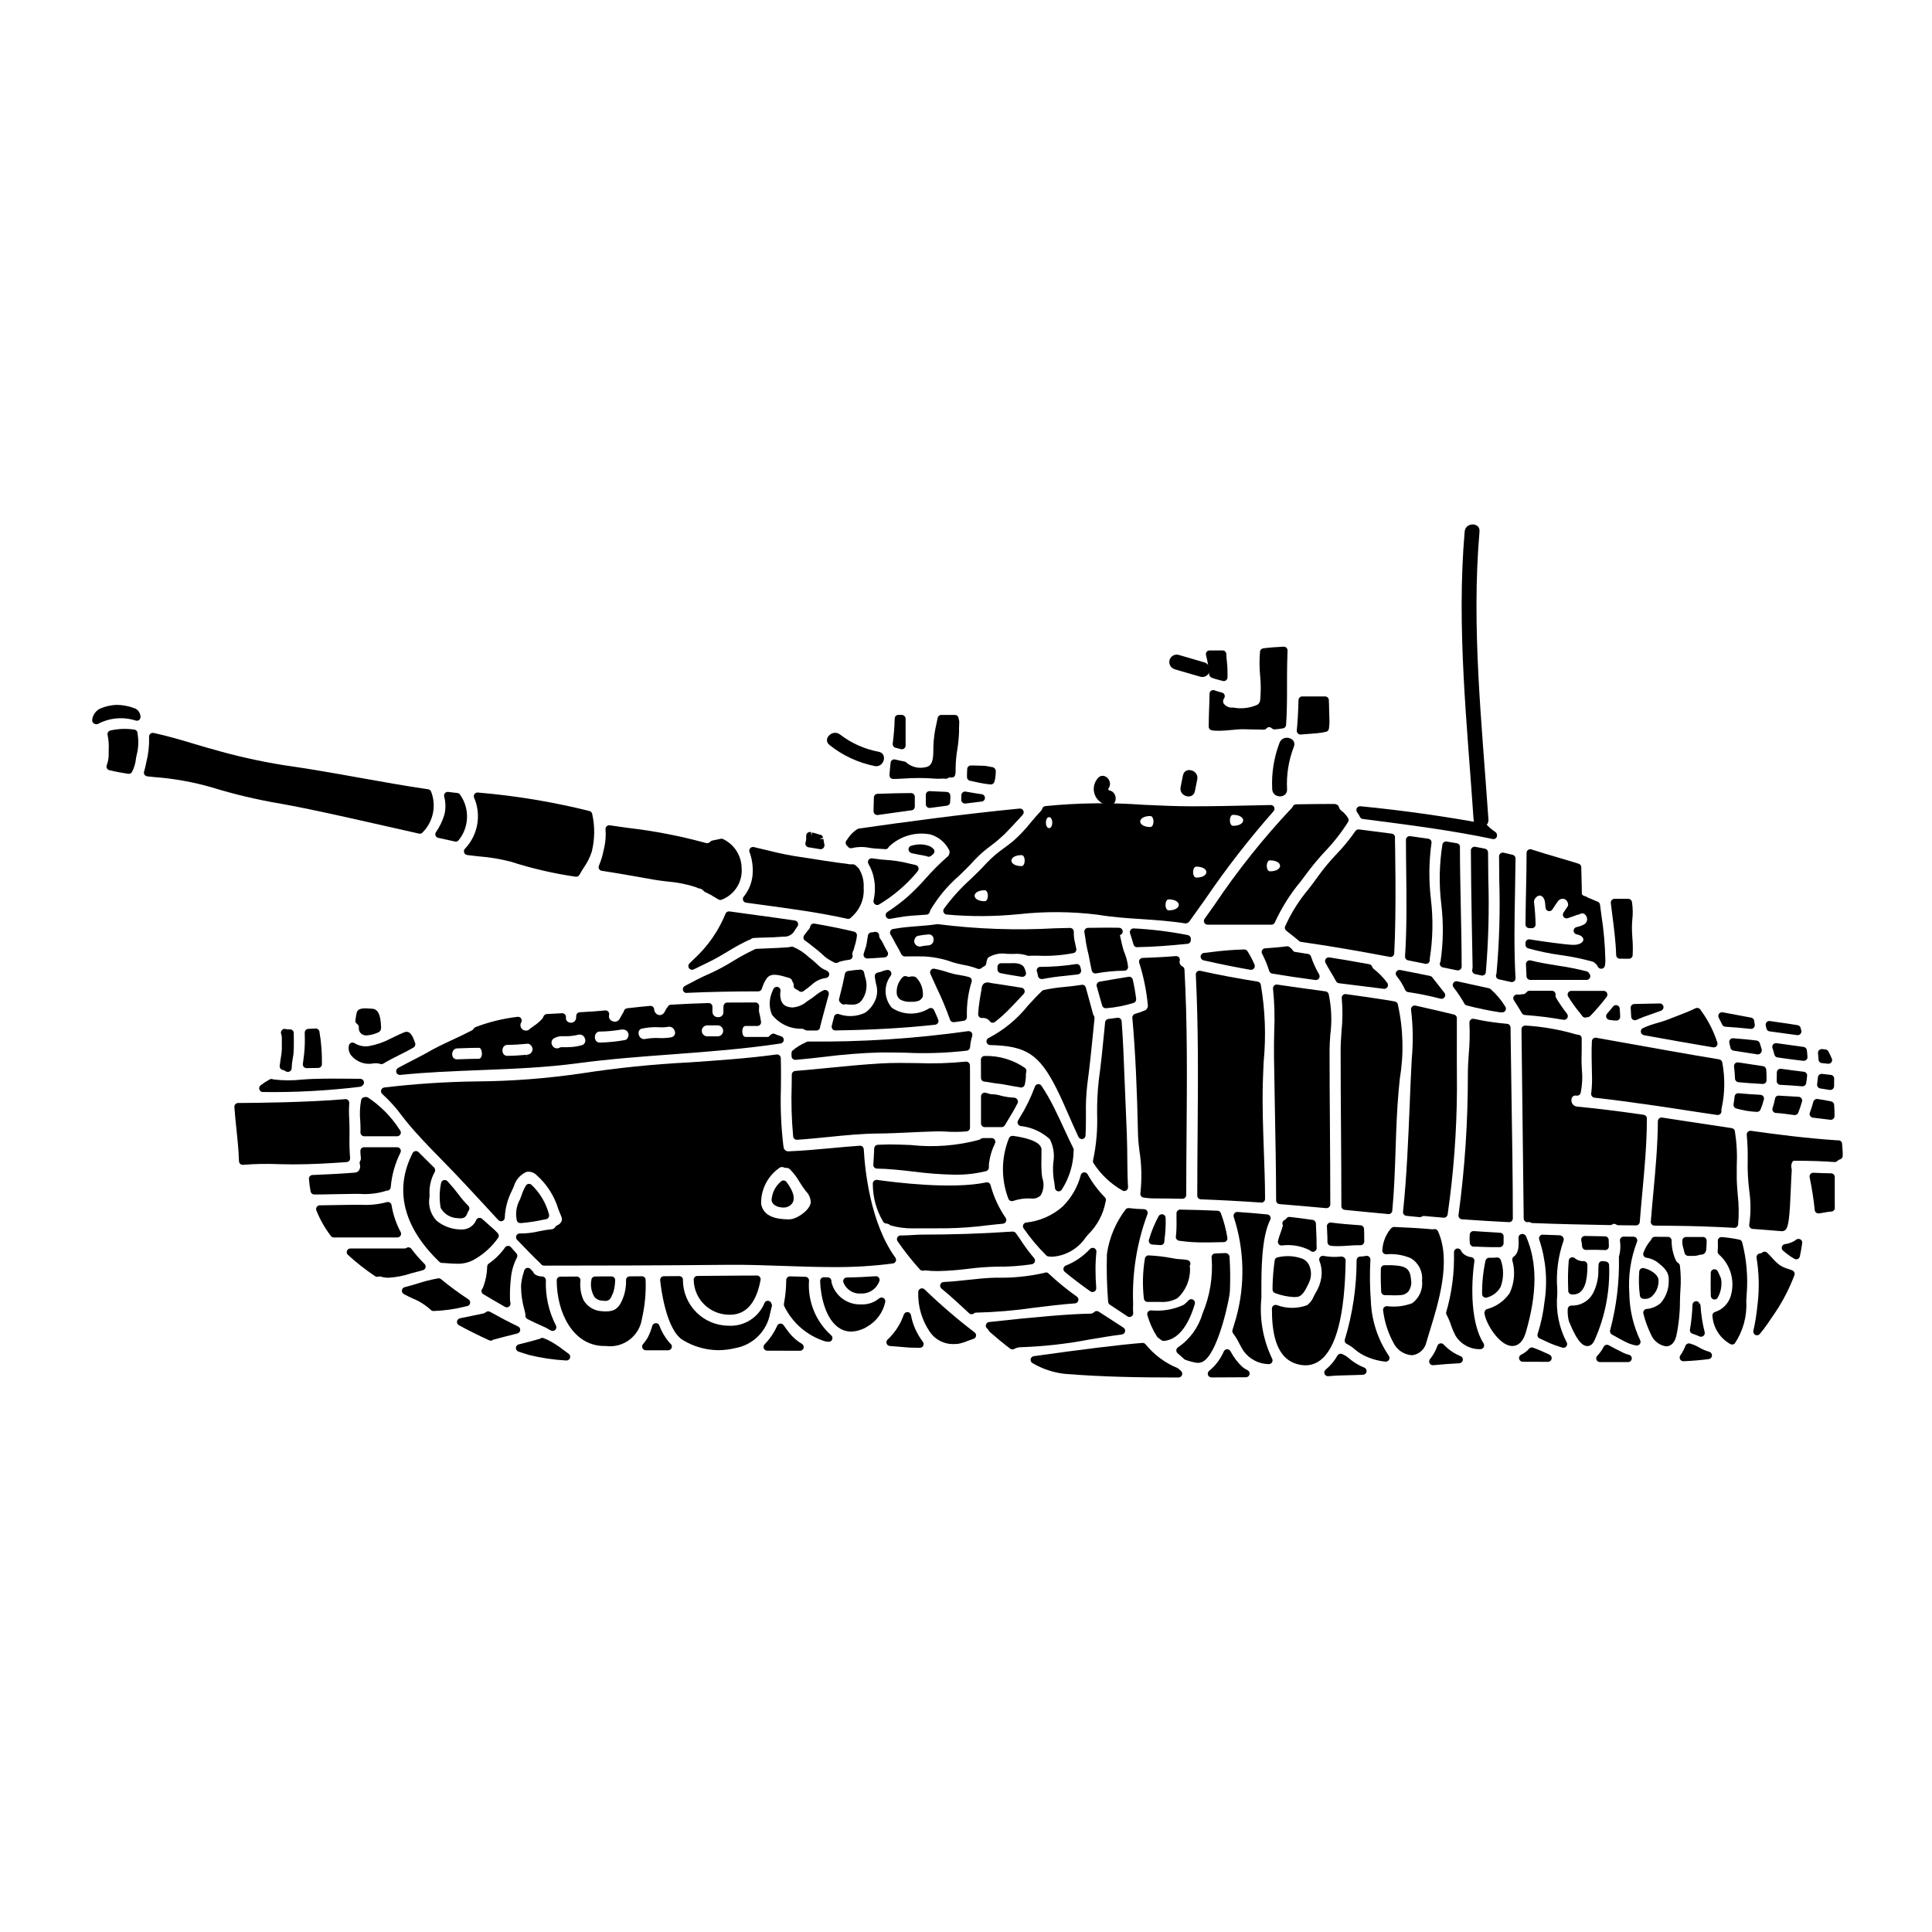 <?xml version="1.0" encoding="UTF-8"?>
<!-- Uploaded to: SVG Repo, www.svgrepo.com, Generator: SVG Repo Mixer Tools -->
<svg fill="#000000" width="800px" height="800px" version="1.1" viewBox="144 144 512 512" xmlns="http://www.w3.org/2000/svg">
 <g>
  <path d="m253.12 425.11c-1.18 0.609-2.445 1.258-3.633 1.914-0.391 0.215-0.59 0.672-0.477 1.105 0.109 0.434 0.5 0.738 0.949 0.738h0.098c7.012-0.723 14.195-1 21.141-1.27 8.516-0.332 17.32-0.672 25.949-1.832 8.309-1.113 16.875-1.754 25.152-2.363 9.41-0.703 19.145-1.438 28.574-2.867l0.004 0.004c0.441-0.066 0.781-0.43 0.828-0.875 0.043-0.449-0.223-0.867-0.645-1.02-0.199-0.074-0.395-0.137-0.598-0.199v-0.004c-0.352-0.094-0.688-0.227-1.008-0.391-0.324-0.188-0.723-0.172-1.031 0.035-0.176 0.125-0.344 0.27-0.496 0.422-0.102 0.09-0.191 0.184-0.273 0.289h-6.094c-0.617 0-0.848-0.867-0.848-1.453 0-0.586 0.227-1.453 0.848-1.453h3.148c0.285 0.004 0.559-0.121 0.746-0.34 0.188-0.215 0.27-0.504 0.223-0.789-0.102-0.758-0.246-1.508-0.434-2.25-0.082-0.254-0.117-0.52-0.113-0.789 0-0.195 0.02-0.789 0.043-0.969h0.004c0.027-0.277-0.062-0.555-0.25-0.762s-0.453-0.324-0.73-0.328c-2.492 0-4.981 0-7.477 0.027h-0.004c-0.48 0.004-0.891 0.359-0.961 0.836-0.051 0.418-0.066 0.836-0.047 1.254v0.43c0.02 0.363-0.117 0.719-0.375 0.973-0.258 0.258-0.613 0.391-0.973 0.371h-0.043c-0.383 0.031-0.766-0.098-1.051-0.355-0.285-0.258-0.453-0.625-0.461-1.012v-0.484-0.852 0.004c0.016-0.277-0.086-0.547-0.281-0.742-0.191-0.199-0.461-0.309-0.734-0.297-3.348 0.098-6.691 0.242-10 0.441l-0.004-0.004c-0.246 0.012-0.48 0.121-0.652 0.301-0.125 0.152-0.238 0.316-0.344 0.484-0.199 0.234-0.363 0.5-0.484 0.789-0.145 0.348-0.715 1.461-1.836 1.137h0.004c-0.617-0.211-1.051-0.766-1.102-1.414 0-0.277-0.117-0.539-0.32-0.723-0.203-0.188-0.473-0.277-0.746-0.258-1.555 0.125-3.098 0.301-4.633 0.473l-1.488 0.16c-0.43 0.047-0.777 0.367-0.863 0.789-0.027 0.133-0.09 0.254-0.172 0.363-0.199 0.301-0.383 0.617-0.547 0.938-0.145 0.27-0.297 0.555-0.441 0.789-0.402 0.641-1.23 0.867-1.902 0.512-0.637-0.227-1.004-0.891-0.855-1.547 0.098-0.316 0.031-0.66-0.18-0.918-0.207-0.262-0.535-0.395-0.867-0.355-1.77 0.188-3.844 0.34-6.727 0.484-0.527 0.035-0.938 0.48-0.93 1.008 0.012 0.258-0.012 0.516-0.07 0.766-0.09 0.344-0.316 0.641-0.625 0.82-0.309 0.184-0.676 0.23-1.023 0.141-0.652-0.105-1.102-0.715-1.004-1.371 0.039-0.285-0.055-0.574-0.25-0.789-0.195-0.223-0.488-0.34-0.789-0.312l-4.051 0.215h0.004c-0.395 0.027-0.738 0.281-0.871 0.652-0.078 0.223-0.195 0.434-0.34 0.625-0.676 0.73-1.441 1.375-2.273 1.922-0.316 0.223-0.629 0.449-0.941 0.684v0.004c-0.484 0.562-1.32 0.668-1.93 0.242s-0.797-1.246-0.434-1.895c0.207-0.32 0.207-0.73 0-1.051-0.203-0.328-0.578-0.5-0.957-0.441-3.809 0.441-7.547 1.355-11.133 2.719-0.195 0.078-0.359 0.215-0.469 0.395-0.117 0.203-0.289 0.367-0.496 0.477-1.625 0.852-3.277 1.625-4.938 2.402-2.449 1.141-4.981 2.328-7.367 3.742-0.914 0.504-2.211 1.172-3.625 1.898zm81.141-6.473h-2.902 0.004c-0.773-0.043-1.383-0.68-1.383-1.457 0-0.773 0.609-1.414 1.383-1.453h2.898c0.773 0.039 1.383 0.68 1.383 1.453 0 0.777-0.609 1.414-1.383 1.457zm-11.414-1.324c0.113 0.332 0.074 0.695-0.105 1-0.18 0.301-0.477 0.512-0.824 0.574-1.074 0.191-2.168 0.262-3.258 0.207-1.207-0.059-2.422 0.02-3.613 0.23-0.496 0.145-1.031-0.008-1.375-0.395-0.398-0.434-0.547-1.043-0.395-1.613 0.133-0.402 0.488-0.688 0.91-0.734 1.191-0.258 2.41-0.383 3.633-0.375 0.277 0 0.551 0 0.828 0.023h-0.004c0.801 0.062 1.605 0.023 2.398-0.113 0.395-0.078 0.805 0.004 1.137 0.23 0.336 0.227 0.562 0.578 0.637 0.973zm-12.316 0.543c0.094 0.445 0.008 0.91-0.242 1.289-0.148 0.254-0.406 0.43-0.695 0.484-2.168 0.387-4.359 0.609-6.559 0.664-0.48 0.047-0.941-0.191-1.18-0.609-0.285-0.523-0.285-1.156 0-1.68 0.238-0.422 0.695-0.668 1.18-0.633 1.871-0.023 3.738-0.199 5.582-0.523 0.352-0.035 1.59-0.125 1.883 1.008zm-11.465 1.496c0.113 0.348 0.074 0.727-0.109 1.043-0.18 0.316-0.488 0.539-0.848 0.613-1.172 0.328-2.383 0.496-3.602 0.504h-0.449-0.988-0.293c-0.168 0.004-0.336 0.047-0.484 0.133-0.332 0.188-0.727 0.23-1.09 0.117-0.363-0.113-0.664-0.371-0.832-0.715-0.207-0.316-0.273-0.707-0.18-1.074 0.098-0.367 0.344-0.68 0.68-0.852 0.754-0.402 1.602-0.582 2.449-0.516h0.402c1.191 0.031 2.383-0.102 3.543-0.395 0.387-0.102 0.797-0.031 1.133 0.184 0.336 0.215 0.566 0.562 0.637 0.957zm-14.465 1.574c0.328 0.293 0.52 0.703 0.539 1.137-0.039 0.82-0.723 1.461-1.543 1.457l0.086 0.98-0.148-0.973c-1.719 0.141-3.348 0.281-5.051 0.281-0.457 0.031-0.891-0.195-1.125-0.59-0.285-0.527-0.285-1.16 0-1.684 0.234-0.41 0.68-0.656 1.152-0.633 1.773 0 3.543-0.148 5.285-0.301h0.004c0.293-0.02 0.578 0.102 0.77 0.32zm-12.871 2.207c0 0.586-0.223 1.457-0.848 1.457-1.645 0-2.812 0.043-3.977 0.086l-1.75 0.059h0.004c-0.445 0.031-0.871-0.176-1.121-0.547-0.281-0.52-0.281-1.148 0-1.672 0.238-0.441 0.707-0.711 1.211-0.688l1.723-0.059c1.145-0.043 2.293-0.086 3.938-0.086 0.566-0.004 0.789 0.863 0.789 1.445z"/>
  <path d="m325.96 407.12h0.043c6.121-0.281 12.5-0.395 18.949-0.395v0.004c0.434 0 0.812-0.281 0.941-0.695 0.273-0.945 0.691-1.84 1.234-2.66 1.047-1.535 2.883-1.137 5.363-0.395l0.586 0.168 0.004 0.004c0.438 0.094 0.785 0.434 0.895 0.867 0.027 0.113 0.078 0.219 0.145 0.312 0.168 0.227 0.246 0.508 0.211 0.789-0.055 0.453 0.207 0.887 0.637 1.051 0.277 0.105 0.531 0.262 0.754 0.457 0.336 0.285 0.82 0.305 1.18 0.059 0.922-0.641 1.773-1.348 2.25-1.742l0.004-0.004c1.027-0.973 2.336-1.59 3.742-1.766 0.418-0.051 0.754-0.359 0.844-0.77 0.09-0.41-0.094-0.832-0.449-1.051-0.246-0.148-0.523-0.285-0.789-0.395-0.238-0.105-0.473-0.223-0.695-0.359-0.488-0.359-0.949-0.754-1.383-1.184-0.352-0.324-0.695-0.645-1.074-0.949-0.297-0.227-0.621-0.504-0.973-0.789v0.004c-1.242-1.18-2.688-2.121-4.266-2.781-0.168-0.047-0.344-0.047-0.508 0-0.285 0.07-0.57 0.121-0.863 0.148-1.734 0.137-3.5 0.207-5.258 0.277-1.02 0.039-2.035 0.082-3.004 0.133-0.184 0.004-0.367 0.055-0.523 0.152-1.965 0.93-3.879 1.969-5.727 3.113-1.934 1.203-3.941 2.281-6.012 3.227-2.363 1.02-4.531 2.164-6.734 3.348v0.004c-0.398 0.211-0.602 0.668-0.492 1.109 0.109 0.438 0.504 0.746 0.957 0.742z"/>
  <path d="m239.86 418.04c0.383 0.25 0.836 0.379 1.293 0.359 1.129-0.082 2.234-0.379 3.25-0.879 0.387-0.25 0.609-0.684 0.59-1.141-0.066-1.77-0.195-5.066-2.469-5.066-0.129 0-0.324 0-0.547-0.035-1.309-0.098-3.117-0.246-3.457 1.113-0.121 0.527-0.195 1.047-0.277 1.574l-0.055 0.395c-0.066 0.387 0.102 0.773 0.43 0.984 0.336 0.223 0.52 0.613 0.48 1.012-0.066 0.656 0.227 1.297 0.762 1.684z"/>
  <path d="m354.66 387.95c-3.262-0.496-6.539-0.934-9.805-1.375-2.519-0.34-5.035-0.676-7.535-1.039v0.004c-0.461-0.07-0.91 0.195-1.066 0.637-1.453 3.566-3.523 6.856-6.109 9.715-0.598 0.695-2.102 2.144-3.43 3.422l0.004-0.004c-0.289 0.281-0.383 0.707-0.23 1.078 0.152 0.371 0.512 0.617 0.914 0.617 0.148 0 0.297-0.035 0.434-0.102l4.039-1.969c1.719-0.828 3.356-1.812 4.945-2.754h-0.004c1.789-1.117 3.641-2.133 5.547-3.035l0.18-0.035c0.145-0.031 0.273-0.098 0.387-0.191 0.242-0.215 0.547-0.336 0.867-0.352 1.016-0.059 2.035-0.086 3.062-0.113 1.426-0.039 2.859-0.074 4.269-0.203l0.496-0.031c1.242 0.105 2.43-0.555 2.996-1.668l0.148-0.219c0.188-0.285 0.395-0.566 0.566-0.836 0.199-0.277 0.242-0.641 0.105-0.957-0.133-0.312-0.422-0.535-0.762-0.586z"/>
  <path d="m224.52 423.94c-0.09 0.676-0.188 1.363-0.262 2.035-0.027 0.277 0.062 0.555 0.25 0.762 0.184 0.207 0.453 0.324 0.73 0.324h0.031l3.062-0.047c0.262 0 0.512-0.105 0.699-0.289 0.184-0.188 0.285-0.438 0.285-0.699 0.047-2.894-0.176-5.785-0.664-8.641-0.086-0.5-0.539-0.855-1.047-0.82-0.648 0.051-1.27 0.074-1.891 0.094-0.535 0.02-0.957 0.465-0.953 1v0.441c0.066 1.684 0.02 3.367-0.145 5.043z"/>
  <path d="m216.29 430c-0.258-0.098-0.543-0.082-0.789 0.047-0.051 0.023-0.105 0.055-0.152 0.094-0.695 0.355-1.352 0.773-1.969 1.254l-0.301 0.219 0.004 0.004c-0.344 0.25-0.488 0.691-0.355 1.098 0.129 0.402 0.504 0.68 0.93 0.68 8.629 0.121 17.262-0.348 25.828-1.395 0.258-0.074 0.492-0.215 0.672-0.414 0.289-0.277 0.379-0.703 0.23-1.074-0.145-0.371-0.504-0.613-0.902-0.621l-2.477-0.02c-3.348-0.031-6.508-0.051-9.754 0.043-1.016 0.027-2.09 0.102-3.191 0.18v0.004c-2.551 0.285-5.125 0.27-7.672-0.047z"/>
  <path d="m375.67 371.54-0.543-0.074-0.004-0.004c-0.375-0.051-0.746 0.117-0.949 0.438-0.211 0.316-0.219 0.723-0.02 1.047 0.715 1.207 1.207 2.531 1.457 3.91 0.367 1.906 0.328 3.871-0.113 5.762-0.09 0.395 0.066 0.801 0.395 1.035 0.168 0.117 0.367 0.18 0.57 0.18 0.191 0 0.375-0.055 0.535-0.156 3.652-2.199 6.934-4.969 9.715-8.203 0.176-0.223 0.367-0.461 0.539-0.695 0.195-0.27 0.242-0.621 0.125-0.93-0.117-0.312-0.387-0.543-0.711-0.613l-1.43-0.32c-2.273-0.598-4.602-0.957-6.949-1.07-0.301 0-1.508-0.16-2.617-0.305z"/>
  <path d="m365.41 417.07c9.84-0.133 18.473-0.633 26.445-1.516 0.301-0.043 0.566-0.219 0.719-0.48 0.152-0.262 0.18-0.582 0.066-0.863-0.316-0.789-0.637-1.504-1.09-2.504-0.121-0.273-0.363-0.48-0.656-0.555-0.293-0.066-0.602 0-0.844 0.184-3.012 1.789-6.785 1.691-9.695-0.258-2.106-2.418-2.227-5.981-0.285-8.531 0.195-0.312 0.203-0.711 0.016-1.027s-0.535-0.504-0.906-0.484c-0.488 0.051-0.969 0.184-1.414 0.391-0.68 0.293-1.324 0.191-1.691 0.613l-0.004 0.004c-0.191 0.211-0.281 0.5-0.242 0.785 0.09 0.742 0.219 1.391 0.348 1.992 0.359 1.191 0.359 2.465 0 3.656-0.52 1.57-1.527 2.934-2.883 3.887-2.184 1.059-4.699 1.203-6.988 0.391-0.258-0.09-0.543-0.07-0.785 0.055-0.246 0.137-0.426 0.371-0.492 0.645l-0.605 2.41v-0.004c-0.07 0.293-0.004 0.602 0.184 0.84 0.188 0.238 0.469 0.375 0.773 0.379z"/>
  <path d="m373.51 394.79c-0.188 0.629-0.395 1.262-0.609 1.895v-0.004c-0.109 0.301-0.066 0.641 0.117 0.902 0.184 0.266 0.488 0.422 0.809 0.422h0.043c1.086-0.051 2.113-0.098 3.32-0.195 0.418-0.039 0.816-0.078 1.219-0.098l0.004-0.004c0.355-0.016 0.676-0.227 0.832-0.547 0.16-0.32 0.129-0.703-0.078-0.996-0.078-0.113-0.148-0.234-0.211-0.359-0.234-0.395-0.441-0.812-0.648-1.227-0.332-0.711-0.727-1.391-1.184-2.031-0.102-0.18-0.148-0.391-0.133-0.598 0.008-0.305-0.129-0.594-0.367-0.785-0.23-0.184-0.531-0.254-0.82-0.199-0.293 0.062-0.59 0.105-0.887 0.125-0.441 0.031-0.809 0.355-0.898 0.789-0.082 0.395-0.145 0.812-0.203 1.238-0.07 0.555-0.172 1.102-0.312 1.637l0.945 0.281z"/>
  <path d="m389.52 370.87 0.199 0.098h0.004c0.371 0.16 0.801 0.078 1.086-0.207 0.137-0.125 0.281-0.242 0.434-0.352 0.25-0.188 0.395-0.488 0.387-0.805-0.004-0.316-0.164-0.609-0.422-0.789-0.141-0.094-0.27-0.199-0.395-0.312-0.082-0.074-0.172-0.133-0.273-0.176-1.211-0.52-2.543-0.68-3.844-0.461-0.453 0.062-0.902 0.164-1.336 0.312-0.406 0.16-0.648 0.578-0.59 1.012 0.062 0.461 0.414 0.832 0.871 0.922 1.273 0.266 2.555 0.527 3.879 0.758z"/>
  <path d="m457.38 461.68c0.262 0 0.512-0.102 0.695-0.285 0.184-0.188 0.289-0.438 0.289-0.699 0-5.582 0.043-11.043 0.09-16.438 0.117-14.828 0.227-28.828-0.555-43.328-0.023-0.363-0.242-0.684-0.57-0.836-0.57-0.266-0.859-0.906-0.676-1.508 0.074-0.309-0.004-0.633-0.211-0.875-0.207-0.234-0.516-0.359-0.828-0.336-3.09 0.25-6.051 0.395-8.793 0.484v-0.004c-0.305 0.008-0.59 0.152-0.773 0.402-0.18 0.246-0.238 0.562-0.152 0.855 1.18 3.711 1.953 7.539 2.309 11.414-0.016 0.457-0.234 0.883-0.602 1.156-0.918 0.395-1.855 0.734-2.816 1.008-0.449 0.129-0.746 0.562-0.703 1.027 0.789 8.91 1.242 18.594 1.512 31.391 0.023 0.91 0.168 2.215 0.344 3.727 0.605 3.75 0.699 7.566 0.281 11.344-0.059 0.266-0.004 0.543 0.152 0.766 0.152 0.223 0.391 0.375 0.66 0.414 1.004 0.16 2.016 0.238 3.035 0.234 2.43 0 4.859 0.047 7.293 0.098z"/>
  <path d="m434.46 401.96c2.477-0.453 4.988-0.691 7.508-0.715 0.285 0 0.559-0.125 0.746-0.34 0.188-0.219 0.27-0.508 0.227-0.789-0.148-1.207-0.449-2.391-0.898-3.519-0.09-0.219-0.172-0.441-0.262-0.688-0.309-0.945-0.602-2.301-0.863-3.5-0.043-0.191-0.086-0.395-0.125-0.566h0.004c0.121-0.055 0.238-0.125 0.344-0.207 0.336-0.25 0.477-0.684 0.352-1.082-0.129-0.398-0.492-0.676-0.91-0.688-2.074-0.055-4.16-0.027-6.231 0l-2.016 0.023c-0.293 0-0.574 0.133-0.762 0.363-0.184 0.227-0.258 0.527-0.199 0.816l0.047 0.293c0.035 0.23 0.082 0.52 0.156 0.93h0.004c0.125 1.113 0.316 2.223 0.566 3.316 0.262 0.938 0.453 1.969 0.648 3.016 0.168 0.898 0.336 1.793 0.543 2.617 0.109 0.438 0.5 0.746 0.953 0.742z"/>
  <path d="m448.05 465.85c0.145-0.301 0.125-0.652-0.047-0.938-0.176-0.281-0.48-0.457-0.812-0.469-1.332-0.023-2.664-0.117-3.988-0.281-0.379-0.055-0.754 0.117-0.965 0.438-2.594 3.422-4.277 7.453-4.891 11.703-0.125 4.234-0.02 8.469 0.324 12.691 0.016 0.309 0.184 0.59 0.441 0.758l4.68 3.098c0.16 0.105 0.348 0.164 0.543 0.164 0.176 0 0.352-0.051 0.504-0.145 0.328-0.195 0.512-0.562 0.473-0.938-0.051-0.48-0.066-0.957-0.047-1.438l0.027-0.961c-0.312-8.062 0.965-16.109 3.758-23.684z"/>
  <path d="m481.89 486.67c1.602 0.621 3.293 0.98 5.012 1.066 0.305 0.004 0.605-0.012 0.91-0.051 1.285-0.156 2.129-1.738 2.949-3.484l0.18-0.395v0.004c0.578-1.289 0.637-2.75 0.164-4.082-0.312-0.949-1.004-1.727-1.91-2.144-2.199-0.809-4.59-0.918-6.856-0.316-0.289 0.148-0.488 0.426-0.531 0.75-0.316 2.215-0.504 4.449-0.566 6.691v0.938-0.004c-0.047 0.453 0.223 0.879 0.648 1.027z"/>
  <path d="m496.23 332.1c0-0.867-0.035-1.738-0.074-2.602-0.031-0.523-0.461-0.93-0.984-0.934h-6.07c-0.531 0-0.969 0.426-0.984 0.957-0.09 3.25-0.227 5.734-0.457 8.055-0.027 0.277 0.066 0.551 0.254 0.754 0.184 0.207 0.449 0.324 0.727 0.324h0.066c1.395-0.098 2.785-0.199 4.211-0.324 0.84-0.078 1.668-0.211 2.488-0.395 0.391-0.082 0.691-0.395 0.762-0.785 0.145-0.934 0.184-1.879 0.121-2.82v-0.488c-0.031-0.562-0.047-1.152-0.059-1.742z"/>
  <path d="m481.87 388.41c1.797-3.922 4.113-7.586 6.883-10.891 0.688-0.906 1.344-1.758 1.914-2.551 1.387-1.832 2.863-3.594 4.426-5.277 2.316-2.41 4.383-5.047 6.172-7.871 0.18-0.32 0.172-0.715-0.02-1.027-0.445-0.746-1.031-1.395-1.723-1.918-0.359-0.238-0.613-0.609-0.707-1.031-0.086-0.465-0.73-0.789-1.203-0.789-3.32 0-6.715 0.047-10.137 0.098v0.004c-0.371 0.008-0.703 0.219-0.871 0.551l-0.152 0.297v-0.004c-7.586 8.031-14.488 16.684-20.637 25.859l-2.578 3.617c-0.223 0.301-0.258 0.699-0.094 1.031 0.168 0.336 0.508 0.543 0.883 0.543h16.895-0.004c0.422 0.016 0.809-0.242 0.953-0.641zm-2.156-14.957c-0.012-0.395 0.086-0.789 0.289-1.129 0.113-0.203 0.324-0.328 0.559-0.324 1.75 0 2.672 0.73 2.672 1.453 0 0.719-0.922 1.457-2.672 1.457-0.641-0.016-0.863-0.891-0.863-1.473z"/>
  <path d="m437.05 462.31c0.117-0.359 0.012-0.754-0.262-1.016-1.789-1.836-3.332-3.898-4.586-6.137-0.199-0.332-0.582-0.516-0.969-0.461-0.387 0.051-0.703 0.324-0.812 0.699-0.832 3.195-2.519 6.102-4.879 8.41-2.688 2.348-6.035 3.805-9.582 4.18-0.344 0.039-0.641 0.254-0.785 0.57-0.141 0.312-0.109 0.68 0.086 0.961 1.777 2.578 3.793 4.984 6.019 7.184 0.156 0.156 0.363 0.258 0.582 0.285 0.344 0.039 0.688 0.059 1.031 0.062 3.551-0.254 6.789-2.121 8.789-5.066l0.703-0.848c2.398-2.348 4.008-5.383 4.609-8.68z"/>
  <path d="m239.8 444.81c0.184 0.203 0.445 0.316 0.719 0.316h8.727c0.371 0 0.711-0.211 0.879-0.543 0.168-0.336 0.133-0.734-0.094-1.031l-0.172-0.23v-0.004c-2.176-3.383-5.035-6.281-8.391-8.5-0.215-0.098-0.453-0.129-0.688-0.09l-0.277 0.039h0.004c-0.383 0.066-0.688 0.348-0.789 0.719-0.355 1.848-0.438 3.738-0.246 5.609 0.035 0.723 0.07 1.422 0.07 2.074 0 0.293 0 0.609-0.02 0.906-0.012 0.273 0.086 0.539 0.277 0.734z"/>
  <path d="m237.05 420.36c-0.301 0.125-0.523 0.387-0.594 0.707-0.203 0.934 0.027 1.906 0.625 2.652 1.453 1.746 3.754 2.547 5.981 2.078 0.527-0.059 1.059-0.02 1.574 0.109 0.137 0.066 0.289 0.102 0.445 0.102 0.18 0 0.359-0.051 0.516-0.145 1.422-0.871 2.965-1.645 4.461-2.394 1.266-0.633 2.484-1.242 3.543-1.867h-0.004c0.402-0.242 0.578-0.734 0.418-1.18l-0.117-0.355c-0.48-1.305-1.18-3.074-2.672-2.531h-0.027c-0.902 0.355-1.773 0.789-2.644 1.199l-1.047 0.508-0.004 0.004c-1.781 0.938-3.695 1.602-5.68 1.969-1.328 0.215-2.691-0.047-3.84-0.75-0.273-0.188-0.625-0.227-0.934-0.105z"/>
  <path d="m434.01 474.78c-0.375-0.176-0.82-0.102-1.121 0.188-1.781 1.926-3.973 3.434-6.41 4.406-0.336 0.117-0.582 0.406-0.648 0.754-0.062 0.352 0.07 0.707 0.344 0.934 2.055 1.699 4.273 3.394 6.789 5.164 0.168 0.117 0.367 0.18 0.574 0.18 0.168 0 0.332-0.043 0.48-0.125 0.332-0.191 0.523-0.551 0.496-0.93-0.129-1.73-0.191-3.391-0.191-4.93-0.004-1.551 0.074-3.102 0.238-4.648 0.043-0.41-0.176-0.809-0.551-0.992z"/>
  <path d="m218.38 424.59c-0.098 0.664-0.199 1.336-0.266 1.895h0.004c-0.027 0.277 0.062 0.551 0.25 0.758 0.188 0.207 0.449 0.328 0.727 0.332 0.152 0.047 0.297 0.117 0.422 0.207 0.23 0.172 0.504 0.27 0.789 0.281 0.523-0.004 0.953-0.41 0.984-0.934 0.027-0.926 0.133-1.848 0.312-2.754 0.09-0.461 0.156-0.93 0.199-1.398 0.094-1.574 0.074-3.508 0.047-5.215-0.008-0.539-0.445-0.969-0.984-0.969h-0.742c-0.121-0.004-0.242-0.031-0.352-0.078-0.383-0.137-0.809-0.027-1.074 0.281-0.273 0.312-0.332 0.762-0.145 1.137 0.117 0.348 0.164 0.715 0.137 1.082v2.926-0.004c-0.055 0.824-0.156 1.645-0.309 2.453z"/>
  <path d="m437.02 411.19h0.094c2.484-0.188 4.938-0.664 7.316-1.41 0.441-0.148 0.723-0.59 0.664-1.051-0.207-1.723-0.504-3.43-0.895-5.117-0.109-0.512-0.605-0.84-1.117-0.75-2.562 0.395-5.117 0.855-7.668 1.289v0.004c-0.273 0.047-0.516 0.211-0.664 0.449-0.145 0.234-0.188 0.52-0.109 0.785 0.488 1.676 0.973 3.383 1.434 5.059h-0.004c0.109 0.434 0.5 0.742 0.949 0.742z"/>
  <path d="m359.91 395.23c0.395 0.309 0.742 0.602 1.098 0.883 0.355 0.281 0.621 0.527 0.934 0.816 0.715 0.719 1.543 1.32 2.449 1.773 0.238 0.109 0.473 0.234 0.699 0.371 0.145 0.086 0.309 0.125 0.477 0.121 0.234 0 0.461-0.062 0.66-0.184 0.09-0.062 0.184-0.113 0.285-0.152 0.844-0.25 1.711-0.426 2.586-0.523 0.277-0.031 0.527-0.184 0.688-0.414 0.16-0.234 0.211-0.52 0.145-0.793-0.082-0.324-0.047-0.668 0.098-0.969 0.176-0.348 0.305-0.719 0.371-1.105 0.027-0.172 0.074-0.34 0.141-0.5 0.109-0.289 0.195-0.59 0.254-0.895l0.082-0.348c0.098-0.441 0.172-0.891 0.215-1.34 0.059-0.492-0.262-0.953-0.746-1.07-3.086-0.75-6.523-1.449-10.496-2.133-0.258-0.051-0.52 0.004-0.734 0.152-0.215 0.148-0.359 0.379-0.402 0.633-0.031 0.234-0.133 0.453-0.289 0.633l-0.023 0.027c-0.461 0.535-0.895 1.098-1.297 1.68-0.156 0.215-0.219 0.484-0.172 0.746s0.199 0.492 0.418 0.645c0.91 0.598 1.758 1.293 2.562 1.945z"/>
  <path d="m459.58 393.14v-0.367 0.004c0-0.469-0.328-0.871-0.789-0.965-4.727-0.938-9.516-1.527-14.328-1.773-0.301-0.02-0.594 0.105-0.789 0.332-0.199 0.227-0.285 0.531-0.23 0.832 0.043 0.215 0.113 0.426 0.203 0.629l0.336 1.098c0.133 0.469 0.27 0.941 0.418 1.414 0.129 0.406 0.508 0.684 0.938 0.684 0.078 0 0.152-0.008 0.227-0.027 4.379-0.078 8.285-0.395 13.133-0.879 0.5-0.055 0.883-0.477 0.883-0.98z"/>
  <path d="m396.71 414.89c0.047 0.004 0.094 0.004 0.141 0l2.539-0.367-0.004 0.004c0.477-0.066 0.832-0.465 0.848-0.941v-0.395c-0.07-3.027 0.344-6.047 1.23-8.941 0.102-0.254 0.094-0.539-0.023-0.789-0.117-0.246-0.332-0.434-0.598-0.516-0.863-0.246-1.746-0.434-2.637-0.562-0.852-0.117-1.688-0.305-2.512-0.555-1.324-0.457-2.68-0.828-4.055-1.102-0.355-0.074-0.727 0.062-0.949 0.355-0.227 0.281-0.277 0.672-0.133 1.004 0.531 1.211 1.086 2.418 1.641 3.621h0.004c1.344 2.777 2.535 5.629 3.566 8.535 0.145 0.395 0.523 0.656 0.941 0.648z"/>
  <path d="m354.09 424.61c0.18 0.168 0.418 0.262 0.664 0.262h0.082c2.512-0.215 5.031-0.5 7.551-0.789 5.023-0.645 10.078-1.039 15.145-1.18 2.113 0 4.25 0.031 6.414 0.074h0.004c5.438 0.266 10.887 0.082 16.293-0.547 0.453-0.062 0.801-0.434 0.84-0.891 0.07-1.016 0.258-2.019 0.562-2.988 0.105-0.324 0.039-0.684-0.184-0.941-0.219-0.258-0.555-0.387-0.891-0.344-14.055 1.977-28.234 2.898-42.426 2.754-0.184 0-0.363 0.051-0.516 0.148l-0.215 0.137h-0.004c-1.176 0.512-2.273 1.188-3.262 2.008-0.25 0.184-0.395 0.477-0.395 0.785l0.023 0.789c-0.004 0.273 0.109 0.539 0.312 0.723z"/>
  <path d="m371.95 400.96c-1.094 0.07-2.188 0.195-3.269 0.375-0.398 0.078-0.711 0.387-0.789 0.789-0.418 2.207-0.957 4.406-1.484 6.445h0.004c-0.047 0.117-0.07 0.242-0.074 0.367 0.004 0.258 0.105 0.504 0.285 0.688l0.215 0.211v0.004c0.289 0.363 0.789 0.48 1.207 0.277 0.605 0.098 1.215 0.141 1.828 0.121h0.051c1.172 0.059 2.262-0.598 2.758-1.66l0.207-0.32v0.004c0.879-1.711 0.992-3.715 0.316-5.512-0.074-0.344-0.152-0.68-0.211-1.012h-0.004c-0.094-0.488-0.543-0.82-1.039-0.777z"/>
  <path d="m385.24 409.49h0.672c0.59 0.004 1.176-0.117 1.719-0.348 0.152-0.062 0.289-0.164 0.391-0.293l0.203-0.246 0.004-0.004c0.223-0.188 0.348-0.465 0.352-0.754v-0.59c-0.016-0.891-0.23-1.766-0.625-2.559-0.281-0.574-0.645-1.105-1.082-1.574-0.129-0.141-0.301-0.242-0.488-0.289-0.195-0.051-0.395-0.078-0.598-0.074h-0.219c-0.102 0-0.199 0.016-0.297 0.043-0.297 0.113-0.633 0.102-0.922-0.035-0.348-0.172-0.762-0.125-1.066 0.117-1.141 1.117-1.742 2.672-1.652 4.266 0.023 0.754 0.43 1.438 1.078 1.82 0.785 0.391 1.656 0.566 2.531 0.52z"/>
  <path d="m355.17 446.05h0.062c2.781-0.18 5.559-0.461 8.332-0.738 4.328-0.438 8.809-0.887 13.215-0.918 2.856-0.027 5.707-0.16 8.555-0.297 2.242-0.105 4.481-0.211 6.715-0.266 0.883-0.02 1.832 0 2.816 0.059v0.004c1.773 0.113 3.555 0.09 5.328-0.07 0.492-0.059 0.867-0.477 0.867-0.973v-15.117c0-0.48 0-0.957-0.023-1.461-0.016-0.27-0.145-0.527-0.352-0.703-0.207-0.18-0.484-0.262-0.758-0.227-4.254 0.422-8.531 0.555-12.805 0.391-3.148-0.051-6.43-0.105-9.66 0.086-4.762 0.277-9.586 0.75-14.25 1.207-2.824 0.281-5.648 0.555-8.473 0.789-0.508 0.043-0.902 0.469-0.906 0.977l-0.031 2.801v0.004c-0.156 4.535-0.027 9.078 0.395 13.598 0.066 0.488 0.48 0.852 0.973 0.855z"/>
  <path d="m387.8 480.44c0.242 0.25 0.59 0.359 0.93 0.289 0.164-0.047 0.332-0.066 0.504-0.055 1.078 0.121 2.164 0.18 3.25 0.176 2.68-0.051 5.359-0.25 8.02-0.594 2.492-0.324 5.004-0.516 7.519-0.578 3.16 0.047 6.32-0.168 9.445-0.645 0.348-0.062 0.637-0.301 0.762-0.629s0.059-0.699-0.164-0.969c-1.078-1.27-2.086-2.594-3.016-3.973l-0.344-0.512c-0.504-0.746-1.004-1.5-1.523-2.219-0.309-0.293-0.738-0.418-1.156-0.336-7.984 0.539-15.719 0.789-23.66 0.789-0.695 0-1.512 0.051-2.363 0.102-0.965 0.055-2 0.121-3.023 0.121h0.004c-0.102-0.02-0.203-0.02-0.305 0-0.371 0-0.715 0.211-0.879 0.543-0.168 0.332-0.133 0.734 0.094 1.031 1.801 2.613 3.773 5.106 5.906 7.457z"/>
  <path d="m441.5 459.52c0.316 0.168 0.699 0.152 1-0.043 0.297-0.195 0.469-0.539 0.445-0.895-0.141-2.129-0.188-5.789-0.188-6.637 0-4.973-0.219-9.941-0.438-14.75-0.129-2.625-0.23-5.258-0.328-7.898-0.18-4.82-0.371-9.805-0.746-14.684h-0.004c-0.02-0.273-0.152-0.523-0.367-0.691-0.219-0.172-0.492-0.242-0.766-0.203-0.723 0.109-1.461 0.199-2.383 0.312h0.004c-0.457 0.059-0.816 0.422-0.863 0.879l-0.234 2.449c-0.422 4.246-0.848 8.637-1.445 12.926-0.332 2.992-0.477 6-0.438 9.008 0.145 4.09-0.215 8.18-1.07 12.18-0.078 0.277-0.027 0.574 0.137 0.812 1.938 2.996 4.574 5.481 7.684 7.234z"/>
  <path d="m394.88 469.51c3.602-0.062 7.199-0.324 10.773-0.785 1.383-0.152 2.754-0.309 4.144-0.434 0.34-0.035 0.637-0.242 0.785-0.551 0.152-0.309 0.133-0.672-0.055-0.961-1.82-2.652-3.18-5.594-4.019-8.699-0.125-0.527-0.652-0.855-1.18-0.73-9.055 1.918-24.426-0.031-28.91-0.668v-0.004c-0.285-0.027-0.566 0.059-0.789 0.242-0.211 0.195-0.332 0.473-0.324 0.762-0.016 3.555 0.934 7.043 2.754 10.098 0.172 0.273 0.465 0.445 0.789 0.461 0.426 0.023 0.828 0.203 1.133 0.504 2.008 0.566 4.09 0.832 6.176 0.785z"/>
  <path d="m403.97 429.66c0 0.512 0.391 0.938 0.902 0.98 0.566 0.047 1.133 0.152 1.695 0.25s1.18 0.207 1.754 0.266c1.07 0.102 2.148 0.312 3.231 0.516 0.812 0.156 1.625 0.312 2.539 0.434h0.004c0.102 0.043 0.211 0.078 0.32 0.105 0.062 0.008 0.129 0.008 0.195 0 0.469 0 0.871-0.328 0.965-0.789 0.219-0.969 0.324-1.961 0.309-2.953 0.02-0.16 0.055-0.312 0.102-0.465 0.082-0.387-0.074-0.785-0.395-1.012-3.121-2.148-6.84-3.25-10.629-3.148-0.266-0.02-0.527 0.082-0.711 0.277-0.188 0.188-0.297 0.441-0.297 0.707z"/>
  <path d="m492.43 475.6c0.344-0.191 0.543-0.566 0.504-0.961-0.039-0.395-0.035-0.816-0.035-1.227v-0.855l-0.172-4.328h-0.004c-0.016-0.477-0.371-0.875-0.844-0.941-2.035-0.297-4.062-0.562-6.07-0.789h0.004c-0.367-0.039-0.73 0.125-0.938 0.43-0.117 0.176-0.285 0.312-0.48 0.395-0.484 0.238-0.688 0.824-0.449 1.309l0.051 0.094c-0.137 0.559-0.488 1.574-0.695 2.141v0.004c-0.242 0.617-0.441 1.254-0.602 1.895-0.031 0.102-0.051 0.207-0.051 0.312-0.004 0.281 0.117 0.551 0.324 0.738 0.211 0.188 0.488 0.273 0.77 0.242 2.43-0.305 4.898 0.094 7.109 1.145 0.184 0.094 0.355 0.207 0.512 0.336 0.176 0.133 0.387 0.207 0.609 0.207 0.16-0.008 0.316-0.059 0.457-0.145z"/>
  <path d="m406.91 415.03c0.059 0.004 0.117 0.004 0.172 0 0.211 0 0.414-0.066 0.578-0.191 1.449-1.117 2.809-2.344 4.062-3.676l0.477-0.48c0.738-0.758 1.461-1.531 2.176-2.305l0.91-0.973c0.254-0.27 0.336-0.652 0.215-1-0.125-0.348-0.43-0.598-0.793-0.648-1.055-0.152-2.109-0.324-3.148-0.492-1.43-0.227-2.852-0.457-4.277-0.652-0.367-0.051-0.652-0.105-0.891-0.145v-0.004c-0.531-0.188-1.121-0.141-1.613 0.137-0.414 0.359-0.648 0.883-0.645 1.43l-0.055 0.332c-0.129 0.676-0.238 1.371-0.355 2.055l-0.109 0.684c-0.195 1.207-0.328 2.422-0.395 3.641-0.016 0.281 0.09 0.559 0.289 0.758 0.203 0.195 0.48 0.297 0.762 0.281 0.754-0.086 1.5 0.211 1.996 0.789 0.137 0.238 0.371 0.406 0.645 0.461z"/>
  <path d="m428.79 393.42c-0.164-0.82-0.242-1.66-0.227-2.496 0.008-0.27-0.098-0.531-0.285-0.723-0.195-0.188-0.457-0.293-0.73-0.289l-3.891 0.094c-10.367 0.578-20.766 0.215-31.066-1.086-0.098-0.016-0.203-0.016-0.301 0-1.699 0.266-3.453 0.395-5.144 0.531-1.574 0.121-3.148 0.242-4.723 0.465-0.594 0.074-1.18 0.172-1.746 0.277h-0.004c-0.324 0.055-0.598 0.27-0.73 0.57-0.133 0.301-0.109 0.648 0.07 0.926 0.312 0.496 0.586 1.02 0.867 1.547 0.281 0.527 0.562 1.074 0.871 1.574 0.395 0.688 0.789 1.402 1.137 2.117h-0.004c0.191 0.32 0.531 0.527 0.902 0.543 1.207-0.027 2.519-0.027 4.012-0.02 0.18 0.043 0.371 0.043 0.551 0 2.746 0.07 5.461 0.59 8.039 1.535 0.988 0.301 1.992 0.547 3.008 0.734 1.258 0.215 2.492 0.555 3.684 1.012 0.102 0.043 0.215 0.062 0.328 0.062 0.309-0.008 0.605-0.129 0.828-0.34 0.152-0.152 0.336-0.273 0.535-0.352 0.328-0.137 0.555-0.438 0.598-0.789 0.148-1.18 0.461-1.5 0.555-1.574 1.457-0.898 3.188-1.238 4.879-0.961 0.395 0 0.816 0.02 1.227 0.02h0.551c1.277-0.109 2.562 0.051 3.773 0.469 0.258 0.066 0.531 0.066 0.789 0h1.805c3.195 0.152 6.394-0.078 9.535-0.688 0.254-0.059 0.477-0.215 0.613-0.438 0.141-0.223 0.184-0.488 0.125-0.742l-0.152-0.695c-0.098-0.395-0.195-0.836-0.277-1.285zm-42.465 0.367c-0.094-0.418-0.016-0.859 0.219-1.219 0.156-0.277 0.422-0.48 0.73-0.562 0.922-0.191 1.859-0.316 2.797-0.375h0.086c0.34-0.008 0.668 0.125 0.902 0.371 0.238 0.242 0.363 0.574 0.344 0.914 0.047 0.406-0.074 0.812-0.344 1.121-0.266 0.309-0.648 0.492-1.059 0.504-0.609 0.039-1.219 0.117-1.816 0.242-0.789 0.234-1.617-0.211-1.859-0.996z"/>
  <path d="m430.7 445.86c0.062 0.008 0.125 0.008 0.188 0 0.441-0.09 0.762-0.461 0.789-0.906 0.105-1.855 0.105-3.762 0.109-5.606-0.062-2.629 0.055-5.258 0.348-7.871 0.688-5.012 1.18-10.117 1.672-15.051l0.254-2.59 0.004-0.004c0-0.25-0.07-0.496-0.207-0.707-0.059-0.082-0.105-0.168-0.141-0.262l-1.969-7.168c-0.137-0.516-0.664-0.824-1.18-0.691-0.156 0.035-0.316 0.055-0.473 0.074h-0.031c-1.18 0.191-2.434 0.32-3.688 0.445-1.941 0.16-3.867 0.438-5.769 0.836-0.172 0.043-0.328 0.129-0.457 0.246-1.266 1.211-2.516 2.562-3.715 3.867l-0.004 0.004c-2.832 3.562-6.379 6.488-10.418 8.59-0.422 0.184-0.66 0.637-0.574 1.09s0.477 0.785 0.938 0.801c9.598 0.188 13.059 2.469 17.648 11.602 1.094 2.168 2.121 4.516 3.203 6.996 0.84 1.918 1.684 3.859 2.586 5.758 0.168 0.336 0.512 0.551 0.887 0.547z"/>
  <path d="m423.22 456.29c0.16 0.836 0.277 1.68 0.352 2.527 0.035 0.422 0.332 0.773 0.742 0.875 0.078 0.02 0.156 0.031 0.238 0.031 0.332 0 0.641-0.168 0.824-0.445 1.98-3.07 3.07-6.629 3.148-10.285 0.016-0.07 0.023-0.148 0.027-0.223 0-0.152-0.035-0.301-0.098-0.438-0.828-1.672-1.609-3.371-2.398-5.062-0.906-1.969-1.816-3.938-2.781-5.844-0.969-1.965-2.066-3.867-3.281-5.691-0.211-0.312-0.582-0.48-0.957-0.422-0.375 0.055-0.684 0.32-0.793 0.684-1.055 2.887-2.414 5.66-4.051 8.266l-0.395 0.691c-0.16 0.277-0.172 0.617-0.035 0.906 0.137 0.289 0.406 0.496 0.723 0.551 2.875 0.309 5.578 1.527 7.719 3.477 0.984 1.926 1.312 4.117 0.926 6.246-0.121 1.383-0.09 2.777 0.09 4.156z"/>
  <path d="m415.84 401.57-0.102-0.344c-0.07-0.234-0.156-0.465-0.254-0.688-0.652-1.387-2.516-1.32-3.711-1.277h-2.449v-0.004c-0.543 0-0.984 0.441-0.984 0.984v0.68c0 0.469 0.328 0.871 0.785 0.965l0.477 0.098c0.441 0.09 0.84 0.168 1.18 0.223l1.219 0.207c0.926 0.156 1.863 0.32 2.797 0.457h0.141l0.008 0.004c0.297 0 0.578-0.133 0.766-0.367 0.203-0.27 0.254-0.625 0.129-0.938z"/>
  <path d="m412.15 462.32c0.109 0 0.219-0.02 0.324-0.055 1.547-0.527 3.18-0.75 4.812-0.652 0.926 0.137 1.863-0.176 2.516-0.848 0.805-1.371 0.965-3.027 0.441-4.531-0.07-0.395-0.137-0.738-0.16-1.035h-0.004c-0.113-1.555-0.141-3.117-0.09-4.68 0-0.617 0.02-1.238 0.02-1.879-0.039-2.496-5.824-3.402-7.598-3.621l0.004 0.004c-0.441-0.055-0.863 0.195-1.027 0.609-2.07 5.133-2.129 10.855-0.164 16.031 0.137 0.395 0.508 0.66 0.926 0.656z"/>
  <path d="m418.94 400.57c-0.18 0.242-0.238 0.559-0.156 0.852 0.121 0.398 0.219 0.801 0.293 1.211 0.07 0.477 0.484 0.832 0.969 0.828 0.07 0.008 0.137 0.008 0.207 0 1.973-0.383 3.969-0.668 5.969-0.848 1.18-0.125 2.316-0.246 3.449-0.395 0.281-0.039 0.531-0.195 0.684-0.434 0.156-0.234 0.203-0.527 0.129-0.797l-0.195-0.789h-0.004c-0.129-0.5-0.633-0.812-1.141-0.703-3.117 0.488-6.266 0.734-9.418 0.734-0.301-0.012-0.586 0.113-0.785 0.34z"/>
  <path d="m376.41 453.69c3.106 0.047 6.277 0.395 9.629 0.789v-0.004c3.641 0.484 7.309 0.762 10.984 0.836 2.797 0.035 5.586-0.285 8.301-0.949 0.414-0.113 0.711-0.473 0.734-0.902v-0.441c0-0.277 0-0.555 0.055-0.852v0.004c0.238-1.805 0.77-3.555 1.578-5.18 0.137-0.309 0.113-0.66-0.07-0.945-0.18-0.281-0.492-0.449-0.828-0.449h-1.855c-0.395-0.055-0.797 0.043-1.125 0.273-0.078 0.07-0.168 0.125-0.258 0.172-5.922 1.602-12.094 2.078-18.191 1.398-2.004-0.082-3.938-0.156-5.641-0.156-0.68 0-1.367 0.023-2.047 0.055l-1.047 0.047c-0.516 0.016-0.934 0.434-0.953 0.949-0.047 1.43-0.145 2.856-0.238 4.305l-0.004 0.004c-0.02 0.266 0.074 0.531 0.258 0.73 0.184 0.199 0.445 0.312 0.719 0.316z"/>
  <path d="m410.29 442.21 0.566-0.934c0.984-1.625 2.004-3.305 2.836-4.957v0.004c0.125-0.309 0.09-0.656-0.094-0.934-0.191-0.293-0.508-0.48-0.855-0.504-1.164-0.039-2.32-0.211-3.445-0.504-0.758-0.234-1.539-0.367-2.332-0.395l-0.449-0.031c-0.215-0.039-0.422-0.098-0.629-0.168-0.223-0.07-0.465-0.145-0.695-0.199-0.293-0.07-0.602-0.004-0.84 0.184-0.234 0.188-0.375 0.469-0.375 0.77v7.176c0 0.262 0.105 0.512 0.289 0.699 0.184 0.184 0.434 0.285 0.695 0.285h4.488c0.348-0.004 0.664-0.191 0.84-0.492z"/>
  <path d="m356.47 416.63c0.301 0.008 0.586 0.109 0.82 0.293 0.18 0.109 0.387 0.168 0.598 0.168h2.488c0.254 0.008 0.496-0.09 0.676-0.27 0.18-0.176 0.281-0.418 0.277-0.672 0.43-1.734 0.906-3.469 1.379-5.207 0.309-1.117 0.617-2.238 0.914-3.363h-0.004c0.094-0.359-0.023-0.746-0.305-0.992-0.285-0.246-0.684-0.309-1.027-0.164-0.82 0.379-1.582 0.867-2.269 1.449-0.426 0.328-0.863 0.668-1.371 0.992-0.277 0.176-0.555 0.367-0.836 0.555h0.004c-1.078 0.938-2.438 1.492-3.863 1.574-1.711-0.109-2.559-0.68-3.004-2.023h0.004c-0.203-0.762-0.242-1.559-0.113-2.34 0.07-0.48-0.23-0.934-0.699-1.066-0.477-0.137-0.98 0.098-1.18 0.547-0.148 0.324-0.301 0.648-0.461 1.09v0.004c-0.703 1.828-0.684 3.859 0.059 5.676 1.898 2.426 4.832 3.816 7.914 3.75z"/>
  <path d="m571.25 468.51c0.309-0.242 0.742-0.242 1.047 0 0.164 0.117 0.355 0.18 0.555 0.188l4.723 0.047c0.516 0 0.945-0.398 0.98-0.91 0.203-2.606 0.441-5.207 0.68-7.809 0.59-6.406 1.203-13.027 1.203-19.621h0.004c0-0.488-0.359-0.902-0.844-0.973-6.582-0.957-12.379-1.668-17.711-2.176-0.438-0.055-0.836-0.277-1.105-0.629-0.27-0.348-0.387-0.793-0.328-1.23-0.004-0.312 0.129-0.613 0.367-0.82 0.238-0.203 0.555-0.289 0.867-0.238 0.082 0.016 0.168 0.023 0.254 0.027 0.438 0 0.82-0.289 0.945-0.707 0.43-2.125 0.531-4.305 0.309-6.461-0.051-0.973-0.098-1.883-0.074-2.625 0.047-1.133 0.043-2.273 0.043-3.414v-1.969l-0.004 0.004c0.004-0.266-0.098-0.52-0.281-0.707-0.336-0.344-0.887-0.246-1.215-0.367v0.004c-4.359-1.281-8.852-2.066-13.383-2.34-0.277-0.012-0.551 0.082-0.762 0.262-0.203 0.188-0.316 0.453-0.312 0.73 0.094 8.215 0.23 20.047 0.355 30.309 0.105 8.883 0.195 16.605 0.23 19.824 0.004 0.293 0.137 0.57 0.363 0.758 0.227 0.188 0.527 0.262 0.816 0.199 0.246-0.047 0.5 0 0.707 0.137 0.137 0.078 0.289 0.117 0.445 0.121 6.965 0.273 13.992 0.422 20.547 0.539v0.004c0.203-0.004 0.402-0.055 0.578-0.156z"/>
  <path d="m599.07 439.48h0.148c0.277 0 0.539-0.113 0.723-0.316 0.188-0.203 0.281-0.473 0.258-0.746-0.023-0.195-0.016-0.395 0.023-0.586 0.906-4.047 0.969-8.234 0.188-12.305-0.078-0.406-0.402-0.719-0.809-0.785-8.629-1.426-17.355-2.992-25.797-4.512l-6.785-1.215v-0.004c-0.277-0.051-0.566 0.02-0.789 0.199-0.219 0.176-0.352 0.438-0.367 0.719-0.133 2.617-0.051 5.387 0 7.832l0.023 0.969c0.066 1.68 0 3.359-0.203 5.027-0.039 0.266 0.027 0.535 0.191 0.746 0.16 0.219 0.402 0.359 0.668 0.395 9.488 1.062 19.125 2.543 28.438 3.977z"/>
  <path d="m600.09 414.91 0.305 0.629v0.004c0.152 0.312 0.465 0.52 0.812 0.543 2.234 0.148 4.484 0.34 6.742 0.578h0.102c0.281 0 0.551-0.121 0.738-0.332 0.211-0.234 0.297-0.559 0.227-0.867-0.062-0.289-0.105-0.582-0.129-0.875-0.027-0.445-0.352-0.812-0.789-0.902-2.519-0.488-5.031-0.949-7.574-1.414h0.004c-0.379-0.07-0.762 0.082-0.984 0.395-0.219 0.316-0.234 0.73-0.039 1.062 0.211 0.387 0.398 0.781 0.586 1.18z"/>
  <path d="m603.64 469.39c0.496 0 0.914-0.367 0.977-0.859 0.242-2.617 0.207-5.258-0.094-7.871-0.121-1.465-0.246-2.934-0.266-4.418v-3.231c0.156-3.094-0.012-6.195-0.5-9.258-0.074-0.41-0.406-0.73-0.824-0.785-3.711-0.547-7.438-1.121-11.16-1.691l-7.293-1.109 0.004-0.004c-0.285-0.043-0.57 0.039-0.789 0.227-0.219 0.184-0.344 0.453-0.344 0.738-0.035 6.398-0.633 12.871-1.215 19.133-0.227 2.492-0.461 4.988-0.656 7.477l-0.004 0.004c-0.02 0.27 0.07 0.535 0.254 0.738 0.184 0.199 0.438 0.316 0.711 0.32l5.199 0.051c5.023 0.043 10.234 0.219 15.93 0.535z"/>
  <path d="m593.26 488.86c-0.418 0.109-0.715 0.477-0.734 0.906-0.07 2.207-0.293 4.402-0.668 6.574-0.09 0.496 0.211 0.977 0.691 1.117 0.633 0.199 1.254 0.438 1.855 0.715 0.125 0.055 0.258 0.082 0.395 0.082 0.234 0 0.461-0.086 0.641-0.238 0.289-0.246 0.41-0.641 0.309-1.012-0.582-2.293-0.945-4.637-1.09-7-0.012-0.141-0.051-0.273-0.121-0.395 0-0.027-0.141-0.23-0.156-0.254l-0.875 0.469 0.832-0.523v-0.004c-0.227-0.363-0.664-0.543-1.078-0.438z"/>
  <path d="m579.64 418.34c6.098 1.098 12.227 2.195 18.375 3.223 0.055 0.004 0.105 0.004 0.16 0 0.316 0 0.617-0.152 0.801-0.41 0.184-0.258 0.23-0.59 0.129-0.891-0.969-3.016-2.418-5.856-4.289-8.41-0.055-0.074-0.105-0.164-0.16-0.254l-0.004-0.004c-0.285-0.438-0.848-0.605-1.328-0.395-1.691 0.832-3.543 1.531-5.309 2.207-0.789 0.301-1.574 0.598-2.344 0.906-0.668 0.266-1.473 0.496-2.309 0.738v0.004c-1.367 0.355-2.703 0.828-3.988 1.41-0.383 0.191-0.598 0.602-0.535 1.023 0.059 0.422 0.383 0.754 0.801 0.828z"/>
  <path d="m568 475.24c0.441 0 0.891 0.023 1.336 0.047h0.051-0.004c0.262 0.004 0.512-0.098 0.695-0.281 0.195-0.195 0.301-0.465 0.289-0.742-0.023-0.523-0.047-1.094-0.047-1.641 0.004-0.539-0.43-0.977-0.969-0.984l-5.34-0.098c-0.293 0.004-0.57 0.137-0.758 0.363-0.188 0.23-0.262 0.527-0.207 0.816 0.121 0.52 0.195 1.047 0.227 1.574 0.02 0.266 0.141 0.512 0.336 0.688 0.211 0.164 0.469 0.254 0.734 0.258 0.902-0.035 1.789-0.027 2.699-0.027z"/>
  <path d="m576.75 414.24c0.152 0.094 0.332 0.145 0.512 0.141 0.148 0 0.293-0.035 0.43-0.098 1.172-0.539 2.379-1.012 3.613-1.406l0.941-0.332c0.641-0.219 1.305-0.465 1.969-0.711h-0.004c0.445-0.168 0.707-0.629 0.621-1.098-0.082-0.465-0.488-0.809-0.961-0.809-2.012 0.02-3.961 0.07-5.629 0.113l-1.141 0.031h-0.004c-0.27 0.008-0.527 0.125-0.707 0.328-0.18 0.199-0.27 0.469-0.242 0.738 0.066 0.812 0.113 1.574 0.137 2.289v0.004c0.008 0.328 0.184 0.633 0.465 0.809z"/>
  <path d="m596.03 475.67c0.066-0.121 0.109-0.254 0.125-0.395 0.078-0.836 0.125-1.645 0.125-2.484l0.004 0.004c0-0.262-0.105-0.512-0.289-0.699-0.184-0.184-0.438-0.285-0.695-0.285h-4.484c-0.543 0-0.98 0.441-0.984 0.984-0.023 0.617 0.051 1.234 0.219 1.828 0.145 0.453 0.266 0.91 0.355 1.379 0.039 0.191 0.133 0.371 0.273 0.512 0.215 0.199 0.492 0.309 0.785 0.312h1.512c0.395-0.012 0.785-0.074 1.16-0.191 0.234-0.059 0.461-0.121 0.395-0.145 0.336 0.055 0.684-0.008 0.977-0.184 0.152-0.074 0.277-0.188 0.375-0.324 0.016-0.043 0.129-0.238 0.148-0.312z"/>
  <path d="m561.43 477.51c-0.262-0.285-0.664-0.391-1.031-0.27-0.363 0.121-0.625 0.449-0.664 0.832-0.211 2.519-0.258 5.051-0.141 7.578v0.43c0.012 0.492 0.391 0.898 0.879 0.949 0.141 0.016 0.277 0.023 0.418 0.023 1.699 0 2.836-1.141 3.394-3.402v0.004c0.266-1.277 0.398-2.578 0.391-3.883v-0.535c0.02-0.543-0.406-1-0.945-1.02-0.828 0.055-1.648-0.199-2.301-0.707z"/>
  <path d="m625.93 424.8c0.023 0.492 0.41 0.891 0.902 0.934l1.629 0.168h0.086v0.004c0.332 0 0.645-0.164 0.828-0.445s0.211-0.633 0.074-0.938c-0.277-0.625-0.574-1.254-0.902-1.883-0.152-0.297-0.453-0.496-0.789-0.527l-0.895-0.098h0.004c-0.289-0.016-0.574 0.086-0.789 0.285-0.207 0.207-0.312 0.496-0.285 0.785l0.051 0.559c0.023 0.367 0.062 0.762 0.086 1.156z"/>
  <path d="m622.97 423.71c-0.023-0.488-0.074-0.973-0.152-1.453-0.07-0.426-0.414-0.758-0.844-0.812-2.387-0.312-4.793-0.652-7.184-0.996-0.336-0.047-0.672 0.086-0.887 0.344-0.219 0.262-0.289 0.613-0.188 0.938 0.188 0.582 0.395 1.18 0.52 1.75 0.09 0.395 0.414 0.688 0.812 0.746 2.301 0.344 4.582 0.637 6.856 0.906v-0.004c0.039 0.004 0.078 0.004 0.113 0 0.258 0 0.504-0.098 0.688-0.273 0.211-0.207 0.32-0.496 0.293-0.789z"/>
  <path d="m621.68 431.88c0.484 0.004 0.898-0.352 0.973-0.828 0.105-0.656 0.203-1.297 0.254-1.969 0.043-0.527-0.34-0.996-0.867-1.055-2.019-0.242-4.027-0.508-6.043-0.789h0.004c-0.285-0.035-0.57 0.051-0.789 0.234-0.215 0.188-0.34 0.457-0.336 0.742l-0.027 2.289v0.004c-0.004 0.523 0.406 0.957 0.93 0.984 1.941 0.094 3.883 0.215 5.816 0.395z"/>
  <path d="m624.55 435.97c-0.254 0.984-0.562 1.953-0.918 2.902-0.105 0.281-0.074 0.598 0.082 0.855 0.152 0.258 0.418 0.43 0.715 0.465 1.543 0.195 3.113 0.395 4.648 0.562h0.105v0.004c0.238 0 0.473-0.09 0.652-0.246 0.207-0.18 0.328-0.438 0.332-0.711 0.023-0.824 0-1.594-0.062-2.394l-0.031-0.609c-0.023-0.449-0.348-0.824-0.789-0.914-1.18-0.246-2.41-0.469-3.648-0.645-0.488-0.051-0.949 0.258-1.086 0.73z"/>
  <path d="m625.56 431.32c-0.039 0.262 0.027 0.527 0.184 0.738 0.156 0.211 0.387 0.352 0.648 0.391 0.844 0.121 1.684 0.27 2.5 0.395 0.055 0.008 0.113 0.008 0.172 0 0.262 0 0.512-0.102 0.695-0.285 0.188-0.188 0.289-0.438 0.289-0.699l0.027-2.023c0-0.504-0.387-0.93-0.891-0.98-0.789-0.07-1.543-0.168-2.309-0.266v0.004c-0.262-0.035-0.527 0.039-0.734 0.199-0.207 0.164-0.34 0.402-0.367 0.664l-0.066 0.613c-0.047 0.434-0.09 0.836-0.148 1.25z"/>
  <path d="m574.9 398.08h0.789c0.512 0 0.938-0.395 0.98-0.906 0.086-1.574 0.059-3.152-0.082-4.723-0.055-0.934-0.113-1.84-0.113-2.66 0-0.594 0.051-1.273 0.094-1.969 0.191-1.609 0.164-3.234-0.09-4.832-0.094-0.457-0.492-0.785-0.961-0.789h-3.66c-0.281 0-0.547 0.121-0.734 0.332s-0.273 0.492-0.242 0.77c0.125 1.062 0.266 2.121 0.395 3.18 0.449 3.477 0.918 7.086 1.023 10.629 0.02 0.52 0.441 0.938 0.961 0.953h0.832z"/>
  <path d="m615.42 434.36c-0.496-0.059-0.949 0.293-1.016 0.789-0.168 0.852-0.387 1.691-0.656 2.519-0.09 0.289-0.047 0.605 0.129 0.855 0.172 0.25 0.449 0.41 0.754 0.426 0.828 0.047 1.605 0.117 2.305 0.211l2.559 0.344h0.141c0.398 0 0.758-0.242 0.91-0.609 0.387-0.973 0.723-1.969 1.008-2.977 0.086-0.285 0.035-0.594-0.137-0.836-0.168-0.246-0.441-0.398-0.738-0.418-1.758-0.105-3.496-0.207-5.258-0.305z"/>
  <path d="m612.15 430.3c0.027-0.953 0-1.91-0.078-2.863-0.039-0.457-0.387-0.824-0.836-0.891-2.188-0.316-4.375-0.656-6.574-1-0.305-0.043-0.613 0.055-0.84 0.27-0.223 0.215-0.328 0.523-0.285 0.832 0.141 1.07 0.215 2.137 0.262 3.207h-0.004c0.023 0.488 0.398 0.883 0.883 0.934 2.137 0.223 4.277 0.348 6.438 0.469h0.051c0.25 0 0.488-0.09 0.672-0.258 0.191-0.184 0.305-0.434 0.312-0.699z"/>
  <path d="m602.58 421.65v0.023c0.086 0.395 0.406 0.695 0.805 0.758l0.395 0.062c2.019 0.32 4.039 0.637 6.031 0.938 0.031 0.004 0.066 0.004 0.098 0 0.305-0.027 0.578-0.184 0.762-0.426 0.215-0.293 0.277-0.668 0.172-1.016-0.152-0.52-0.316-1.051-0.492-1.574-0.117-0.348-0.422-0.602-0.789-0.656-2.086-0.273-4.148-0.441-6.238-0.609-0.316-0.02-0.629 0.109-0.836 0.348-0.207 0.25-0.277 0.586-0.188 0.895 0.098 0.441 0.188 0.863 0.281 1.258z"/>
  <path d="m609.64 438.66c0.395 0 0.75-0.234 0.906-0.598 0.371-0.875 0.672-1.781 0.902-2.707 0.07-0.285 0.012-0.586-0.16-0.824-0.18-0.23-0.453-0.375-0.746-0.391-1.941-0.098-3.871-0.238-5.785-0.414-0.258-0.031-0.52 0.043-0.723 0.211-0.203 0.164-0.328 0.406-0.348 0.668-0.07 0.688-0.16 1.352-0.281 2.035-0.082 0.48 0.199 0.949 0.664 1.102 1.793 0.523 3.641 0.832 5.508 0.922z"/>
  <path d="m495.56 464.16c0.258 0 0.508-0.105 0.695-0.289 0.184-0.184 0.285-0.434 0.285-0.695 0-6.797-0.047-13.609-0.094-20.43-0.047-6.816-0.098-13.652-0.098-20.469 0-1.18 0.094-2.547 0.191-4v0.004c0.477-3.621 0.328-7.297-0.43-10.871-0.117-0.363-0.43-0.629-0.809-0.68l-0.316-0.047c-4.16-0.566-8.34-1.141-12.496-1.754v-0.004c-0.305-0.051-0.617 0.051-0.836 0.273-0.223 0.215-0.324 0.523-0.285 0.828 0.383 3.75 0.488 7.519 0.312 11.281-0.043 2.16-0.09 4.414-0.055 6.789 0.062 4.547 0.148 9.109 0.234 13.668 0.152 8.004 0.312 16.285 0.328 24.355v0.004c-0.004 0.512 0.391 0.938 0.898 0.977 4.144 0.344 8.266 0.684 12.379 1.074z"/>
  <path d="m612.94 417.32 7.336 1h0.137c0.328 0 0.637-0.164 0.816-0.438 0.184-0.27 0.219-0.617 0.094-0.922-0.055-0.129-0.09-0.27-0.102-0.41-0.047-0.438-0.383-0.793-0.816-0.867-1.68-0.285-3.356-0.523-5.047-0.762l-2.309-0.336c-0.312-0.059-0.633 0.051-0.852 0.281-0.219 0.227-0.316 0.547-0.262 0.859 0.027 0.164 0.062 0.324 0.102 0.48l0.07 0.312c0.074 0.418 0.41 0.742 0.832 0.801z"/>
  <path d="m534.92 402.14 1.66 0.367v-0.004c0.07 0.016 0.137 0.027 0.207 0.027 0.207 0.004 0.41-0.059 0.582-0.176 0.223-0.164 0.363-0.418 0.391-0.695 0.695-8.211 0.914-16.457 0.656-24.695-0.027-2.301-0.055-4.664-0.066-7.086h-0.004c0-0.465-0.328-0.863-0.785-0.961l-0.789-0.156c-0.609-0.129-1.223-0.254-1.848-0.359h0.004c-0.281-0.039-0.57 0.039-0.789 0.223-0.219 0.188-0.348 0.461-0.344 0.75 0.023 9.961 0.457 30.723 0.461 30.914h-0.004c-0.008 0.258-0.043 0.512-0.105 0.762-0.07 0.508 0.27 0.984 0.773 1.09z"/>
  <path d="m539.84 366.38c0.387-0.031 0.719-0.289 0.844-0.656 0.148-0.469-0.023-0.98-0.426-1.262-0.812-0.527-1.555-1.148-2.219-1.852-0.148-0.168-0.348-0.285-0.566-0.324-10.746-1.969-21.828-3.543-32.945-4.621-0.383-0.027-0.746 0.16-0.949 0.484-0.191 0.332-0.172 0.742 0.043 1.059 0.254 0.367 0.48 0.758 0.664 1.035h0.004c0.008 0.035 0.016 0.074 0.031 0.109 0.113 0.367 0.43 0.633 0.809 0.68l1.699 0.219c10.871 1.398 22.113 2.848 32.844 5.117v0.004c0.055 0.008 0.113 0.008 0.168 0.008z"/>
  <path d="m532.67 410.45c2.941 0.766 5.922 1.379 8.926 1.844 0.074 0.004 0.148 0.004 0.223 0h0.289c0.359 0 0.691-0.199 0.863-0.516 0.172-0.32 0.152-0.707-0.047-1.012-1.074-1.742-2.398-3.316-3.934-4.672-0.125-0.098-0.27-0.168-0.422-0.203l-8.395-1.832c-0.402-0.09-0.816 0.082-1.031 0.43-0.223 0.348-0.211 0.797 0.035 1.125 1.062 1.363 2.023 2.805 2.875 4.309 0.121 0.258 0.348 0.449 0.617 0.527z"/>
  <path d="m511.99 465.75c0.508 0 0.93-0.387 0.98-0.891 0.516-5.414 0.699-10.949 0.875-16.305 0.164-5.031 0.34-10.234 0.789-15.305 0.094-1.094 0.211-2.215 0.328-3.352l-0.004 0.004c1.113-6.582 0.93-13.316-0.543-19.824-0.109-0.359-0.414-0.621-0.785-0.68-0.234-0.035-0.473-0.078-0.699-0.125-0.227-0.047-0.535-0.102-0.789-0.141-3.809-0.605-7.629-1.168-11.457-1.68v-0.004c-0.305-0.043-0.613 0.059-0.828 0.277-0.215 0.215-0.32 0.52-0.281 0.824 0.266 2.938 0.242 5.894-0.066 8.824-0.117 1.742-0.23 3.391-0.23 4.891 0 6.906 0.047 13.812 0.098 20.715s0.098 13.777 0.098 20.66v0.004c0 0.504 0.379 0.93 0.883 0.98 3.856 0.395 7.707 0.754 11.562 1.121z"/>
  <path d="m525.61 399.11c-0.086 0.262-0.051 0.551 0.09 0.785 0.137 0.242 0.375 0.414 0.645 0.469l3.82 0.789h0.004c0.066 0.004 0.137 0.004 0.203 0 0.262 0 0.512-0.102 0.695-0.289 0.188-0.184 0.289-0.434 0.289-0.695 0-4.887-0.117-10.457-0.23-15.848-0.109-5.328-0.227-10.84-0.227-15.664h-0.004c0.016-0.07 0.023-0.137 0.023-0.207 0-0.469-0.328-0.875-0.785-0.969-0.934-0.168-1.844-0.32-2.754-0.465h-0.004c-0.254-0.047-0.512 0.012-0.723 0.16-0.211 0.148-0.352 0.371-0.395 0.625-0.836 5.246-0.934 10.578-0.297 15.852 0.609 5.066 0.535 10.191-0.215 15.238-0.051 0.07-0.098 0.145-0.137 0.219z"/>
  <path d="m516.71 466.21 3.465 0.344-0.004-0.004c0.223 0.027 0.445-0.023 0.629-0.148 0.188-0.125 0.414-0.18 0.637-0.145h0.031c1.117 0.109 2.227 0.199 3.328 0.293l1.777 0.148h0.09c0.492-0.004 0.91-0.371 0.977-0.859 1.582-10.961 2.406-22.02 2.469-33.098-0.035-4.723-0.031-9.465-0.027-14.199v-4.727c0.004-0.457-0.312-0.852-0.758-0.953l-0.395-0.09c-3.266-0.789-6.531-1.551-9.797-2.277v-0.004c-0.316-0.066-0.648 0.027-0.887 0.246-0.242 0.227-0.352 0.555-0.297 0.875 0.523 4.312 0.586 8.664 0.184 12.988-0.211 4.016-0.395 8.062-0.543 12.117-0.395 9.379-0.789 19.082-1.77 28.422v0.004c-0.047 0.539 0.348 1.016 0.891 1.066z"/>
  <path d="m510.03 486.3c0.027 0.508 0.438 0.91 0.945 0.93h0.488c0.66 0.023 1.336 0.047 2.012 0.047 0.578 0 1.152 0 1.73-0.066h0.004c0.781-0.023 1.516-0.375 2.031-0.965 0.645-0.898 0.898-2.023 0.703-3.109-0.18-1.824-0.52-3.25-3.078-3.652v-0.004c-1.113-0.16-2.234-0.223-3.359-0.184h-0.59c-0.535 0-0.973 0.43-0.984 0.965-0.059 2.781 0.051 5.144 0.098 6.039z"/>
  <path d="m508.06 400.79c-0.191-0.129-0.328-0.32-0.395-0.543-0.102-0.371-0.41-0.648-0.785-0.715-3.519-0.66-7.086-1.246-10.582-1.812h-0.004c-0.363-0.051-0.73 0.102-0.953 0.395-0.219 0.301-0.246 0.699-0.074 1.031 0.441 0.848 0.941 1.688 1.445 2.535 0.469 0.789 0.941 1.574 1.363 2.363l-0.004-0.004c0.148 0.285 0.426 0.477 0.742 0.52 3.543 0.453 7.086 0.895 10.629 1.328l1.305 0.16h0.117-0.004c0.367-0.004 0.699-0.211 0.863-0.539 0.168-0.324 0.137-0.715-0.074-1.016-1.016-1.398-2.223-2.644-3.59-3.703z"/>
  <path d="m512.5 397.61c0.523-0.004 0.949-0.41 0.984-0.93 0.621-11.152 0.195-30.387 0.191-30.512 0-0.051 0.023-0.211 0.023-0.266l0.004 0.004c0-0.496-0.363-0.914-0.855-0.977-2.133-0.285-4.269-0.555-6.375-0.824l-2.332-0.301v0.004c-0.375-0.051-0.742 0.121-0.949 0.434-1.504 2.172-3.18 4.219-5.012 6.117-1.777 1.863-3.422 3.844-4.926 5.934-0.668 0.973-1.5 2.059-2.383 3.211h0.004c-2.57 3.027-4.699 6.406-6.32 10.031-0.145 0.402-0.012 0.855 0.328 1.117 1.18 0.898 2.297 1.816 3.434 2.754 0.141 0.113 0.309 0.188 0.492 0.215 7.012 0.996 14.48 2.258 23.512 3.965h-0.004c0.062 0.012 0.121 0.02 0.184 0.023z"/>
  <path d="m495.79 473.16c0 0.492 0.367 0.91 0.855 0.977 0.617 0.078 1.238 0.113 1.859 0.109 0.949 0 1.914-0.066 2.856-0.133 0.828-0.059 1.621-0.113 2.34-0.113h0.852-0.004c0.492 0 0.91-0.363 0.98-0.852 0.031-0.262 0.031-0.523 0-0.785v-1.316l-0.047-1.379c-0.016-0.508-0.414-0.922-0.922-0.953-3.059-0.199-5.543-0.43-7.812-0.723v-0.004c-0.289-0.039-0.578 0.055-0.789 0.258-0.219 0.199-0.332 0.488-0.312 0.785l0.121 2.644c0.023 0.488 0.023 0.988 0.023 1.484z"/>
  <path d="m517.14 406.91c2.906 0.426 5.785 1.012 8.625 1.758 0.082 0.02 0.164 0.031 0.246 0.027 0.371 0.004 0.715-0.207 0.883-0.539 0.168-0.336 0.129-0.734-0.098-1.035-0.715-0.941-1.453-1.867-2.109-2.691l-1.137-1.438c-0.145-0.184-0.352-0.312-0.582-0.359-2.637-0.535-5.269-1.07-7.91-1.574h-0.004c-0.402-0.074-0.809 0.109-1.027 0.461-0.215 0.352-0.184 0.801 0.078 1.121 0.918 1.133 1.684 2.379 2.281 3.711 0.141 0.301 0.426 0.512 0.754 0.559z"/>
  <path d="m549.51 403.68h14.957c0.371 0 0.715-0.211 0.879-0.543 0.168-0.336 0.133-0.734-0.09-1.031-0.051-0.07-0.109-0.145-0.164-0.234l-0.004-0.004c-0.129-0.215-0.336-0.371-0.578-0.441-2.57-0.656-5.176-1.172-7.801-1.543-2.363-0.395-4.773-0.762-7.086-1.367v0.004c-0.301-0.07-0.621-0.004-0.863 0.188-0.246 0.199-0.383 0.5-0.367 0.812l0.145 3.219c0.027 0.52 0.453 0.934 0.973 0.941z"/>
  <path d="m547.32 412.5c0.156 0.277 0.441 0.457 0.758 0.484l0.301 0.027c3.332 0.246 6.648 0.664 9.938 1.25 0.062 0.008 0.125 0.008 0.188 0 0.375 0 0.715-0.211 0.883-0.543 0.164-0.332 0.129-0.73-0.094-1.031-1.051-1.348-2.019-2.758-2.902-4.219-0.129-0.238-0.184-0.516-0.152-0.789 0.043-0.281-0.047-0.57-0.238-0.785-0.188-0.211-0.457-0.328-0.738-0.332h-5.949 0.004c-0.316 0.008-0.605 0.164-0.789 0.418-0.277 0.363-0.727 0.559-1.18 0.512-0.102-0.004-0.203 0.008-0.301 0.027-0.254 0.078-0.523 0.09-0.785 0.039-0.441-0.078-0.887 0.121-1.121 0.504-0.172 0.32-0.152 0.711 0.055 1.012 0.73 1.152 1.457 2.277 2.125 3.426z"/>
  <path d="m548.98 395.32c2.852 0.801 5.754 1.402 8.688 1.797 2.844 0.387 5.656 0.969 8.422 1.738 0.254 0.07 0.48 0.223 0.641 0.426 0.055 0.059 0.109 0.109 0.172 0.16 0.141 0.105 0.262 0.238 0.348 0.391 0.086 0.191 0.195 0.367 0.32 0.531 0.18 0.238 0.465 0.375 0.762 0.367 0.102 0 0.203-0.012 0.301-0.039 0.395-0.129 0.676-0.48 0.707-0.895 0.023-0.266 0.043-0.508 0.098-0.902v-0.438l0.004 0.004c-0.09-4.008-0.441-8.004-1.059-11.965l-0.363-2.754c-0.047-0.355-0.285-0.656-0.617-0.785-0.422-0.164-0.836-0.344-1.242-0.516-0.41-0.172-0.891-0.395-1.352-0.559-0.113-0.059-0.215-0.121-0.312-0.199-0.109-0.078-0.238-0.133-0.371-0.16-0.348-0.074-0.926-0.273-0.926-0.789 0-1.422-0.043-2.777-0.082-4.09-0.027-0.945-0.055-1.867-0.066-2.809 0-0.43-0.281-0.809-0.688-0.938-1.828-0.574-3.66-1.117-5.512-1.656-2.363-0.688-4.688-1.379-7.004-2.141h0.004c-0.301-0.102-0.629-0.051-0.883 0.133-0.258 0.184-0.41 0.48-0.41 0.797 0 3.285-0.078 6.625-0.145 9.984-0.062 2.969-0.121 5.961-0.145 8.953-0.004 0.266 0.098 0.516 0.281 0.703 0.188 0.188 0.438 0.289 0.703 0.289l0.707 0.023c0.266 0.004 0.52-0.105 0.707-0.293 0.184-0.191 0.285-0.449 0.277-0.715-0.039-1.992-0.18-3.981-0.422-5.957 0-0.418 0.164-0.82 0.465-1.109 0.246-0.312 0.602-0.52 0.996-0.582 0.996 0 1.395 1.18 1.461 1.816l0.145 1.445c0.043 0.414 0.34 0.758 0.746 0.855 0.406 0.105 0.832-0.062 1.055-0.414l0.293-0.441c0.348-0.539 0.691-1.082 1.094-1.613 0.406-0.719 1.305-0.988 2.039-0.621 0.375 0.258 0.633 0.652 0.723 1.098 0.074 0.285 0.02 0.59-0.145 0.836-0.371 0.52-0.719 1.039-1.062 1.574-0.234 0.359-0.211 0.828 0.059 1.16 0.27 0.332 0.723 0.453 1.121 0.297 0.359-0.141 0.711-0.254 1.07-0.371l0.723-0.246 0.113-0.047c0.105-0.043 0.395-0.16 0.633-0.238l0.004-0.004c0.207 0.02 0.414-0.031 0.586-0.145 0.27-0.191 0.609-0.258 0.93-0.176 0.32 0.078 0.59 0.297 0.738 0.594 0.25 0.344 0.348 0.777 0.273 1.195-0.074 0.422-0.316 0.793-0.668 1.031-0.664 0.383-1.391 0.648-2.144 0.789-0.453 0.109-0.766 0.523-0.746 0.988 0.016 0.469 0.355 0.855 0.816 0.934 1.277 0.223 1.816 0.902 1.766 1.438-0.055 0.645-0.906 1.34-2.644 1.34-1.875 0-8.941-1.023-11.57-1.453-0.281-0.039-0.57 0.043-0.789 0.223-0.219 0.188-0.348 0.461-0.344 0.75v0.465c0.004 0.438 0.301 0.816 0.723 0.934z"/>
  <path d="m562.68 412.42c0.227 0.273 0.43 0.543 0.637 0.84v-0.004c0.18 0.258 0.473 0.414 0.785 0.418 0.125 0 0.246-0.02 0.359-0.066 0.117-0.031 0.238-0.051 0.363-0.062 0.223-0.023 0.43-0.125 0.586-0.285 1.562-1.602 3.023-3.305 4.375-5.094 0.223-0.297 0.254-0.695 0.09-1.027-0.168-0.332-0.504-0.543-0.875-0.547h-8.582c-0.355 0-0.688 0.195-0.863 0.508-0.172 0.312-0.164 0.695 0.027 0.996 0.922 1.516 1.957 2.961 3.098 4.324z"/>
  <path d="m523.2 382.23c-0.582-4.922-0.527-9.895 0.156-14.801 0.051-0.266-0.012-0.539-0.168-0.758-0.16-0.219-0.398-0.363-0.664-0.402l-4.805-0.68h-0.004c-0.281-0.035-0.566 0.051-0.785 0.23-0.215 0.188-0.34 0.457-0.34 0.742 0 2.555 0.035 5.246 0.066 8.027 0.09 7.555 0.188 15.352-0.305 22.871h0.004c-0.035 0.492 0.301 0.938 0.785 1.035 1.312 0.246 2.609 0.52 3.938 0.789l0.648 0.133v-0.004c0.066 0.016 0.133 0.023 0.203 0.023 0.258 0 0.512-0.105 0.695-0.289 0.184-0.184 0.289-0.438 0.289-0.695 0 0 0-0.289-0.023-0.309h-0.004c0.848-5.266 0.953-10.621 0.312-15.914z"/>
  <path d="m543.93 467.88c0.254 0 0.496-0.098 0.684-0.273 0.191-0.184 0.301-0.441 0.301-0.711 0-10.816-0.188-22.082-0.359-32.977-0.094-5.902-0.18-11.777-0.25-17.625-0.008-0.5-0.391-0.918-0.891-0.969-2.668-0.25-4.781-0.535-6.691-0.895-0.473-0.078-0.934-0.176-1.398-0.281l-0.738-0.152v0.004c-0.305-0.062-0.617 0.02-0.852 0.227-0.227 0.207-0.348 0.508-0.324 0.816 0.137 2.734 0.082 5.477-0.168 8.207-0.137 2.012-0.266 3.914-0.242 5.672h-0.004c0.02 12.406-0.809 24.797-2.481 37.09-0.031 0.27 0.047 0.543 0.219 0.75 0.172 0.211 0.422 0.34 0.691 0.363 4.144 0.293 8.301 0.559 12.457 0.754z"/>
  <path d="m570.48 414.27 0.309 0.051h-0.004c0.285 0.055 0.574 0.09 0.863 0.109l0.73 0.023c0.27 0 0.523-0.109 0.711-0.301 0.18-0.191 0.281-0.449 0.273-0.715-0.023-0.703-0.055-1.461-0.125-2.191v-0.004c-0.043-0.395-0.32-0.727-0.703-0.836-0.383-0.113-0.793 0.012-1.043 0.32-0.523 0.645-1.051 1.297-1.605 1.918h-0.004c-0.238 0.27-0.309 0.652-0.184 0.992 0.121 0.336 0.422 0.582 0.781 0.633z"/>
  <path d="m545.63 403.23c-0.426-7.57-0.277-15.352-0.133-22.918 0.055-2.965 0.109-5.902 0.133-8.809v-0.004c0.004-0.453-0.309-0.852-0.75-0.961-0.453-0.113-0.918-0.219-1.387-0.328l-1.012-0.234v-0.004c-0.293-0.07-0.602 0-0.84 0.188s-0.375 0.473-0.375 0.773c0 2.172 0.031 4.285 0.055 6.352v0.004c0.262 8.25 0.012 16.512-0.738 24.734l-0.094 0.262v-0.004c-0.082 0.266-0.047 0.547 0.09 0.789 0.141 0.238 0.379 0.406 0.652 0.461 1.062 0.219 2.129 0.461 3.191 0.703v0.004c0.074 0.016 0.148 0.023 0.223 0.023 0.27 0 0.527-0.113 0.715-0.309 0.184-0.195 0.281-0.461 0.27-0.73z"/>
  <path d="m542.48 471.67c0-0.52-0.41-0.953-0.93-0.98-1.539-0.082-3.07-0.18-4.609-0.285l-2.402-0.156v0.004c-0.262-0.02-0.516 0.066-0.711 0.242-0.195 0.172-0.316 0.414-0.332 0.672-0.07 0.789-0.059 1.578 0.031 2.363 0.109 0.5 0.559 0.859 1.07 0.855h0.906c0.441 0 0.824 0.023 1.18 0.047 0.789 0.047 1.691 0.051 2.598 0.07h1.336 0.934c0.539-0.086 0.934-0.559 0.914-1.105z"/>
  <path d="m293.15 501.63c-1.293-1.027-2.699-1.91-4.184-2.633l-0.883-0.367v0.004c-0.242-0.105-0.516-0.105-0.754 0-0.148 0.062-0.262 0.141-0.23 0.152-1.887 0.535-3.777 1.043-5.668 1.504h-0.004c-0.418 0.113-0.711 0.492-0.711 0.93-0.004 0.445 0.281 0.844 0.707 0.98 0.941 0.316 1.887 0.625 2.844 0.898 3.219 0.789 6.504 1.273 9.816 1.445h0.039c0.434 0.004 0.816-0.277 0.945-0.691 0.129-0.414-0.027-0.863-0.387-1.105-0.504-0.355-1.02-0.738-1.531-1.117z"/>
  <path d="m385.41 492.5c-0.086-0.438-0.457-0.762-0.898-0.789-0.438-0.016-0.832 0.246-0.988 0.652-0.867 2.531-2.344 4.805-4.297 6.629-0.289 0.262-0.395 0.676-0.27 1.047 0.129 0.367 0.465 0.629 0.855 0.66l0.43 0.035c1.594 0.133 3.148 0.27 4.836 0.395 0.914 0.027 1.801 0.051 2.711 0.051v-0.004c0.379 0 0.727-0.219 0.887-0.562 0.164-0.344 0.117-0.75-0.125-1.047-1.586-2.078-2.66-4.496-3.141-7.066z"/>
  <path d="m400.82 492.02c0.359 0.34 0.918 0.355 1.301 0.043 0.211-0.176 0.312-0.191 0.395-0.191l-0.004-0.004c5.211-0.121 10.41-0.559 15.566-1.312 3.543-0.441 7.219-0.902 10.812-1.148 0.41-0.031 0.762-0.316 0.871-0.715 0.113-0.398-0.035-0.824-0.367-1.066-2.648-1.875-5.16-3.93-7.523-6.148-0.27-0.297-0.711-0.367-1.062-0.168-4.203 0.961-8.512 1.391-12.82 1.285-2.457 0.039-5.023 0.32-7.508 0.59-2.109 0.227-4.293 0.469-6.394 0.555v0.004c-0.41 0.016-0.766 0.285-0.895 0.676-0.129 0.391 0 0.816 0.32 1.074 2.328 1.891 4.859 4.25 7.309 6.527z"/>
  <path d="m389.01 485.69c-0.293-0.277-0.727-0.352-1.094-0.18-0.367 0.168-0.594 0.543-0.574 0.949-0.113 3.719 0.953 7.375 3.043 10.453 1.391 2.086 3.746 3.32 6.25 3.289 0.395 0 0.824-0.023 1.273-0.066l0.004-0.004c0.836-0.156 1.652-0.406 2.434-0.746 0.59-0.215 1.18-0.434 1.613-0.559 0.359-0.102 0.629-0.395 0.699-0.762 0.062-0.363-0.078-0.734-0.371-0.961-4.644-3.543-9.074-7.356-13.277-11.414z"/>
  <path d="m358.4 483.34c-0.004-0.527-0.426-0.957-0.953-0.977l-4.07-0.117c-0.262-0.008-0.52 0.09-0.711 0.27-0.191 0.184-0.305 0.438-0.309 0.703-0.008 2.113-0.211 4.223-0.613 6.297-0.043 0.223-0.008 0.453 0.098 0.652 2.172 4.457 6.082 7.82 10.812 9.297 0.242 0.023 0.496 0.062 0.824 0.113 0.445 0.07 0.883-0.176 1.059-0.594 0.176-0.414 0.043-0.898-0.324-1.168-4.066-3.668-6.211-9.012-5.812-14.477z"/>
  <path d="m377 488.07c-1.324 1.117-3.023 1.691-4.754 1.605-3.727 0.184-7.051-2.316-7.91-5.945-0.008-0.078-0.008-0.16 0-0.238-0.004-0.543-0.441-0.98-0.984-0.984l-1.023-0.027c-0.266 0-0.52 0.105-0.707 0.297-0.184 0.191-0.285 0.445-0.277 0.711 0.086 3.633 1.324 10.383 5.387 12.652v0.004c0.863 0.488 1.836 0.742 2.828 0.738 1.52-0.055 3-0.512 4.285-1.324 2.426-1.395 4.148-3.746 4.746-6.477 0.102-0.41-0.066-0.84-0.426-1.07-0.355-0.227-0.816-0.203-1.148 0.059z"/>
  <path d="m473.24 506.24c-1.258-1.168-2.305-2.543-3.102-4.066l-0.023-0.039c-0.156-0.344-0.496-0.57-0.879-0.578-0.379-0.008-0.73 0.207-0.898 0.547-0.855 1.996-2.176 3.762-3.852 5.144-0.348 0.246-0.5 0.691-0.371 1.102 0.129 0.406 0.512 0.684 0.941 0.684l9.137-0.047h-0.004c0.457-0.004 0.852-0.316 0.953-0.758 0.105-0.445-0.105-0.898-0.512-1.105-0.5-0.234-0.965-0.527-1.391-0.883z"/>
  <path d="m478.28 487.93v-2.184c0-4.848 0-13.879 2.34-18.477 0.148-0.289 0.148-0.629 0-0.918-0.156-0.285-0.441-0.477-0.766-0.508-2.617-0.273-5.262-0.488-7.906-0.66-0.332-0.027-0.652 0.121-0.844 0.395-0.199 0.258-0.258 0.598-0.156 0.906 2.84 8.688 3.059 18.016 0.625 26.824-0.203 0.699-0.484 1.598-0.789 2.613l-0.164 0.535c-0.098 0.316-0.031 0.656 0.176 0.914 0.625 0.836 1.168 1.727 1.625 2.664 0.371 0.703 0.742 1.41 1.18 2.059 1.539 2.09 3.953 3.348 6.547 3.414h0.109c0.359 0 0.688-0.195 0.863-0.512 0.172-0.312 0.16-0.695-0.027-1-2.387-5-3.359-10.555-2.812-16.066z"/>
  <path d="m353.16 497.22c-0.5-0.613-0.992-1.301-1.492-2.027-0.203-0.289-0.543-0.453-0.898-0.43-0.352 0.031-0.664 0.25-0.809 0.574-0.816 1.828-1.945 3.496-3.34 4.934-0.281 0.281-0.363 0.703-0.211 1.07 0.152 0.363 0.512 0.602 0.91 0.602 2.906 0 5.797 0 8.699 0.027h-0.004c0.445 0 0.832-0.297 0.949-0.719 0.117-0.426-0.062-0.879-0.441-1.109-1.293-0.754-2.434-1.746-3.363-2.922z"/>
  <path d="m456.33 506.73c-0.082-0.074-0.176-0.133-0.277-0.176-3.301-1.359-6.215-3.527-8.465-6.297-0.207-0.258-0.523-0.395-0.852-0.371-6.023 0.488-15.703 1.672-28.781 3.516-0.418 0.059-0.75 0.383-0.828 0.801-0.074 0.414 0.125 0.832 0.5 1.035 2.625 1.551 5.551 2.523 8.578 2.852 10.188 0.82 20.246 0.957 28.219 0.957h1.906c0.406-0.004 0.77-0.258 0.914-0.637 0.145-0.383 0.039-0.812-0.262-1.086z"/>
  <path d="m469.84 476.99c-0.102-0.539-0.574-0.926-1.121-0.914h-0.027c-0.871 0.023-1.773 0.051-2.68 0.098h-0.004c-0.289 0.016-0.559 0.156-0.734 0.391-0.176 0.23-0.238 0.531-0.172 0.812 0.371 5.047-0.465 10.109-2.438 14.77-1.047 3.617-3.324 6.758-6.438 8.879-0.277 0.16-0.457 0.445-0.484 0.766-0.031 0.32 0.098 0.633 0.344 0.84 0.594 0.5 1.148 1.008 1.723 1.531h0.004c0.094 0.086 0.203 0.156 0.324 0.199 0.965 0.352 1.961 0.617 2.977 0.785 0.129 0.023 0.262 0.031 0.395 0.031 0.676-0.02 1.324-0.277 1.832-0.727 3.734-3.055 6.535-16.504 6.594-18.207 0.133-3.086 0.098-6.176-0.094-9.254z"/>
  <path d="m441.33 497.64c0.406-0.055 0.738-0.359 0.828-0.762 0.086-0.398-0.082-0.812-0.422-1.039-2.176-1.414-4.371-2.828-6.566-4.242h0.004c-0.395-0.254-0.91-0.195-1.238 0.133-0.242 0.266-0.59 0.41-0.949 0.395-5.379 0.09-14.422 0.84-26.859 2.223-0.402 0.043-0.734 0.328-0.844 0.719-0.105 0.391 0.035 0.809 0.363 1.051 0.172 0.129 0.309 0.301 0.391 0.504 0.059 0.133 0.148 0.254 0.258 0.348 1.875 1.637 3.695 3.148 5.414 4.434 0.172 0.129 0.379 0.199 0.594 0.199 0.168 0 0.336-0.043 0.48-0.125 0.594-0.32 1.262-0.48 1.934-0.461 6.086-0.211 12.148-0.902 18.125-2.059 2.812-0.469 5.652-0.949 8.488-1.316z"/>
  <path d="m481.11 402.01c3.598 0.598 7.356 1.156 11.488 1.707 0.043 0.004 0.09 0.004 0.133 0 0.348 0 0.668-0.184 0.848-0.484 0.176-0.297 0.18-0.668 0.016-0.973-0.883-1.508-1.605-3.098-2.16-4.754-0.109-0.367-0.414-0.637-0.789-0.699l-1.109-0.176c-0.73-0.117-1.469-0.238-2.184-0.336-0.355-0.016-0.672-0.223-0.832-0.543-0.059-0.117-0.141-0.223-0.242-0.305l-0.504-0.434c-0.219-0.188-0.504-0.27-0.789-0.227-1.969 0.27-3.938 0.395-5.731 0.527-0.332 0.02-0.625 0.207-0.785 0.5-0.16 0.293-0.16 0.645 0 0.938 0.762 1.465 1.395 2.992 1.883 4.566 0.105 0.352 0.395 0.617 0.758 0.691z"/>
  <path d="m348.54 490.2c0.078-0.234 0.043-0.492-0.09-0.699l-0.961 0.211 0.957-0.223c-0.094-0.402-0.43-0.703-0.84-0.754-0.41-0.066-0.82 0.152-0.992 0.531-1.57 3.906-5.481 6.352-9.676 6.055-6.586-0.098-11.887-5.43-11.957-12.012 0.047-0.285-0.039-0.57-0.227-0.789-0.184-0.227-0.465-0.355-0.762-0.336-1.355 0.023-2.711 0.023-4.066 0.023h0.004c-0.281 0-0.543 0.117-0.73 0.324s-0.277 0.48-0.25 0.758c0.133 1.348 1.453 13.223 6.102 15.898 2.816 1.688 6.031 2.594 9.316 2.625 1.465-0.008 2.926-0.184 4.352-0.523 4.82-0.801 8.594-4.574 9.395-9.391z"/>
  <path d="m343.48 482.04h-2.238l-12.438 0.098v0.004c-0.289 0-0.562 0.129-0.746 0.352s-0.262 0.512-0.215 0.797c0.141 4.887 4.012 8.848 8.895 9.105 0.234 0 0.469 0.023 0.691 0.023 4.266 0 6.996-3.098 8.129-9.215v0.004c0.059-0.289-0.02-0.59-0.207-0.82-0.188-0.227-0.465-0.359-0.762-0.363z"/>
  <path d="m381.39 478.25c0.137-0.316 0.094-0.684-0.113-0.961-6.621-9.125-8.066-23.133-8.371-28.734v0.004c-0.016-0.266-0.137-0.512-0.332-0.688-0.199-0.176-0.457-0.262-0.719-0.242-2.504 0.176-5.008 0.395-7.508 0.637-3.731 0.348-7.594 0.699-11.379 0.848h0.004c-0.34 0.02-0.668-0.098-0.918-0.324-0.25-0.23-0.395-0.547-0.406-0.887 0-0.102-0.02-0.207-0.051-0.305-0.605-5.07-0.82-10.18-0.645-15.285 0.023-2.648 0.047-5.297-0.035-7.918-0.008-0.281-0.137-0.543-0.352-0.723-0.219-0.184-0.504-0.262-0.789-0.223-7.644 1.047-15.52 1.574-23.141 2.098h0.004c-9.539 0.484-19.047 1.453-28.488 2.906-9.211 1.359-18.508 2.07-27.82 2.137-8.195 0.102-16.379 0.641-24.516 1.613-0.387 0.051-0.703 0.324-0.809 0.699-0.109 0.375 0.016 0.777 0.312 1.027 1.945 1.77 3.707 3.731 5.254 5.852 0.426 0.551 0.852 1.086 1.266 1.602 2.852 3.477 5.961 6.644 8.969 9.711 1.246 1.277 2.508 2.562 3.762 3.879 2.754 2.91 5.512 5.867 8.227 8.82l3.266 3.543 0.008-0.004c0.281 0.305 0.723 0.398 1.105 0.238 0.383-0.164 0.621-0.547 0.598-0.961 0.121-2.523 0.793-4.988 1.969-7.223l0.438-1.02c0.504-1.691 1.723-3.078 3.336-3.801 0.965-0.172 1.953 0.133 2.652 0.82 2.766 2.445 4.789 5.625 5.836 9.168 0.246 0.625 0.5 1.258 0.789 1.922l-0.004-0.004c0.176 0.391 0.176 0.836 0 1.227-0.215 0.461-0.602 0.82-1.082 1-0.211 0.078-0.391 0.227-0.508 0.418-0.223 0.398-0.637 0.648-1.09 0.668-1.09 0.102-2.172 0.273-3.238 0.512-1.66 0.406-3.359 0.602-5.066 0.586-0.406-0.031-0.789 0.191-0.961 0.562-0.172 0.367-0.102 0.805 0.176 1.102 2.109 2.199 4.234 4.406 6.266 6.34 0.184 0.316 0.52 0.516 0.883 0.52 12.512 0 31.094-0.035 48.531-0.215 4.848-0.055 9.934 0.117 14.848 0.293 4.375 0.148 8.812 0.309 13.246 0.309l-0.004-0.004c5.293 0.051 10.582-0.266 15.828-0.953 0.344-0.047 0.637-0.27 0.773-0.586zm-31.094-24.551-0.004 0.004c0.242-0.266 0.578-0.418 0.934-0.426 0.207 0.004 0.41 0.051 0.598 0.137 0.156 0.07 0.32 0.098 0.488 0.086 0.402-0.02 0.793 0.133 1.074 0.418 0.973 0.992 1.812 2.106 2.496 3.309 0.27 0.43 0.539 0.855 0.812 1.258 0.273 0.406 0.582 0.824 0.879 1.207l-0.004 0.004c0.793 0.766 1.254 1.809 1.285 2.906-0.074 1.969-3.644 4.539-5.695 4.539-4.543 0-6.906-1.289-7.449-4.059-0.105-3.688 1.602-7.188 4.566-9.379z"/>
  <path d="m350.35 463.84c0.383 0.109 0.781 0.164 1.18 0.168 0.934 0.055 1.832-0.352 2.402-1.094 0.871-1.27 0.371-3.18-1.5-5.68h0.004c-0.176-0.227-0.438-0.371-0.727-0.391-0.293-0.031-0.586 0.078-0.785 0.293-1.461 1.238-2.348 3.023-2.449 4.934 0.074 0.793 0.746 1.461 1.875 1.77z"/>
  <path d="m301.68 482.29c-0.508 0.008-0.93 0.406-0.965 0.918-0.301 1.582 0.012 3.223 0.879 4.586 0.539 0.578 1.293 0.902 2.082 0.898 0.145 0 0.273 0.023 0.395 0.035 0.137 0.02 0.277 0.031 0.418 0.031 0.672 0 1.27-0.426 1.488-1.062l0.164-0.336v0.004c0.18-0.34 0.328-0.691 0.449-1.055 0.262-0.98 0.406-1.988 0.434-3 0.02-0.27-0.074-0.535-0.262-0.734-0.188-0.195-0.445-0.309-0.719-0.309-1.551-0.008-2.992-0.008-4.363 0.023z"/>
  <path d="m368.43 482.54c-0.336 0.004-0.648 0.176-0.828 0.461-0.18 0.281-0.203 0.637-0.059 0.941 0.762 1.863 2.644 3.019 4.652 2.859 0.254 0 0.508 0 0.762-0.027 1.828-0.219 3.387-1.43 4.047-3.152 0.156-0.305 0.137-0.672-0.047-0.961-0.188-0.309-0.539-0.48-0.898-0.445-2.656 0.188-5.223 0.301-7.629 0.324z"/>
  <path d="m314.82 482.5c-0.195-0.172-0.449-0.27-0.711-0.277-1.086 0.027-2.137 0.027-3.203 0.027h-0.02c-0.539 0-0.977 0.434-0.984 0.973 0.082 2.176-0.43 4.336-1.477 6.246-1.031 1.77-2.344 2.262-5.117 2-1.922-0.145-3.652-1.219-4.644-2.875-0.754-1.652-1.039-3.484-0.832-5.289 0.008-0.266-0.094-0.523-0.277-0.711-0.188-0.191-0.441-0.297-0.707-0.297l-4.328 0.023c-0.543 0.004-0.984 0.441-0.984 0.984 0 8.418 4.195 17.094 12.203 17.395h0.75c4.68 0.645 9-2.625 9.648-7.309 0.766-3.34 1.086-6.769 0.957-10.195 0.004-0.258-0.098-0.508-0.273-0.695z"/>
  <path d="m287.72 482.29c-1.426-0.059-2.148-0.598-2.363-1.078h0.004c-0.055-0.137-0.141-0.254-0.25-0.352-0.102-0.094-0.188-0.191-0.285-0.293l-0.266-0.289 0.004 0.004c-0.246-0.246-0.605-0.344-0.945-0.254-0.336 0.086-0.602 0.348-0.695 0.684l-0.152 0.539c-0.395 1.16-0.625 2.367-0.691 3.59 0.008 2.137 0.312 4.266 0.902 6.32l0.223 0.941h0.004c0.039 0.156 0.047 0.324 0.023 0.484-0.039 0.402 0.172 0.789 0.535 0.973 1.262 0.645 2.519 1.238 3.844 1.816v-0.004c0.809 0.348 1.59 0.754 2.344 1.211 0.379 0.223 0.863 0.164 1.18-0.141 0.32-0.305 0.395-0.785 0.184-1.176-1.898-3.695-2.812-7.816-2.66-11.965 0.016-0.535-0.402-0.984-0.938-1.012z"/>
  <path d="m321.57 499.97c-0.105-0.098-0.203-0.199-0.297-0.305-1.09-1.316-1.953-2.805-2.555-4.402-0.125-0.414-0.535-0.672-0.965-0.609-0.414 0.02-0.77 0.301-0.887 0.699-0.293 1.047-0.684 2.062-1.164 3.039-0.363 0.648-0.797 1.258-1.293 1.812-0.258 0.289-0.32 0.703-0.156 1.055 0.156 0.352 0.508 0.578 0.891 0.578h5.93c0.398 0 0.754-0.238 0.91-0.605 0.152-0.367 0.07-0.789-0.211-1.07z"/>
  <path d="m282.13 468.13c1.98-0.172 3.941-0.473 5.883-0.895l0.719-0.133c0.289-0.062 0.535-0.246 0.676-0.504 0.137-0.266 0.16-0.578 0.059-0.859-0.801-2.981-2.414-5.68-4.664-7.789-0.215-0.172-0.492-0.242-0.762-0.203-0.273 0.043-0.512 0.199-0.664 0.426-0.52 0.887-0.934 1.832-1.242 2.812-0.129 0.352-0.23 0.652-0.344 0.891l0.004-0.004c-0.949 1.684-1.246 3.656-0.84 5.543 0.18 0.477 0.367 0.715 1.176 0.715z"/>
  <path d="m554.64 503-1.215-0.551c-1.027-0.488-2.078-0.926-3.148-1.309-0.379-0.129-0.797-0.016-1.062 0.285-0.574 0.668-1.285 1.203-2.086 1.574-0.418 0.195-0.645 0.652-0.547 1.105 0.098 0.449 0.5 0.773 0.961 0.773 2.238 0 4.457 0 6.691 0.023 0.465 0 0.867-0.328 0.961-0.785 0.098-0.453-0.141-0.914-0.566-1.102z"/>
  <path d="m597.02 502.25c-0.461-0.137-0.922-0.301-1.395-0.488-0.402-0.172-0.797-0.367-1.18-0.586-0.832-0.5-1.73-0.887-2.668-1.145-0.469-0.094-0.938 0.16-1.113 0.602-0.336 0.902-0.785 1.754-1.34 2.535-0.223 0.301-0.258 0.699-0.094 1.031 0.168 0.332 0.508 0.543 0.883 0.543h0.039c2.473-0.109 4.664-0.297 6.691-0.57 0.461-0.055 0.816-0.434 0.844-0.895 0.047-0.457-0.23-0.887-0.668-1.027z"/>
  <path d="m575.72 503.05c-0.453-0.117-0.898-0.27-1.332-0.453-1.379-0.652-2.727-1.375-4.051-2.094-0.227-0.129-0.5-0.16-0.754-0.086-0.25 0.074-0.465 0.246-0.586 0.48-0.445 0.879-1.016 1.684-1.703 2.391-0.281 0.281-0.363 0.703-0.211 1.07 0.152 0.371 0.512 0.609 0.91 0.609h7.457c0.496 0.004 0.914-0.359 0.98-0.852 0.07-0.488-0.234-0.949-0.711-1.082z"/>
  <path d="m575.8 487.22v-0.289 0.004c-0.359-4.684 0.324-9.387 2-13.777 0.145-0.301 0.129-0.656-0.047-0.941-0.172-0.285-0.477-0.465-0.812-0.477-0.891-0.027-1.773-0.027-2.66-0.027-0.273 0.004-0.531 0.117-0.719 0.316-0.188 0.203-0.281 0.473-0.262 0.75 0.211 1.344 0.141 2.715-0.203 4.031-0.055 0.133-0.074 0.277-0.062 0.418 0.137 6.508-0.648 13-2.332 19.285-0.125 0.441 0.066 0.906 0.461 1.137l0.242 0.137c1.266 0.715 2.582 1.457 3.938 2.098 0.719 0.309 1.469 0.535 2.234 0.676 0.066 0.012 0.137 0.02 0.203 0.02 0.34 0 0.656-0.176 0.836-0.465 0.18-0.289 0.195-0.648 0.043-0.953-1.766-3.742-2.742-7.805-2.859-11.941z"/>
  <path d="m597.37 481.34c-0.027 2.16-0.051 4.129 0.023 6.098 0.02 0.527 0.453 0.945 0.984 0.945 0.293 0 0.57-0.133 0.758-0.359 0.922-1.559 1.266-3.391 0.965-5.176-0.262-0.656-0.559-1.289-0.863-1.922-0.191-0.414-0.645-0.641-1.09-0.547-0.449 0.094-0.77 0.484-0.777 0.941z"/>
  <path d="m579.8 488.21c0.883 0.07 1.746-0.305 2.297-1 0.941-1.027 1.453-2.375 1.434-3.769 0.082-1.762-2.492-3.117-3.961-3.379v0.004c-0.27-0.051-0.551 0.02-0.77 0.188-0.223 0.168-0.359 0.422-0.383 0.695-0.168 2.137-0.109 4.281 0.176 6.402 0.062 0.48 0.465 0.844 0.949 0.855z"/>
  <path d="m589.32 485.97c0.172-2.191 0.129-4.394-0.129-6.578-0.043-0.277-0.203-0.523-0.441-0.672-0.234-0.148-0.43-0.348-0.57-0.582-0.797-1.691-1.199-3.539-1.18-5.406-0.02-0.527-0.457-0.949-0.984-0.945-1.137 0-2.301 0-3.441-0.023-0.375-0.004-0.723 0.199-0.902 0.535l-0.18 0.359v-0.004c-0.848 0.98-1.516 2.106-1.969 3.324-0.102 0.273-0.078 0.582 0.062 0.836 0.145 0.258 0.398 0.438 0.691 0.484 0.996 0.148 1.949 0.52 2.785 1.082 1.969 1.508 3.273 2.668 3.172 4.973 0.055 2.184-0.707 4.309-2.129 5.969-1.066 0.922-2.402 1.477-3.809 1.574-0.273 0.043-0.512 0.203-0.66 0.434-0.152 0.23-0.199 0.516-0.129 0.781 0.488 1.938 1.176 3.824 2.051 5.621 0.699 1.629 2.188 2.785 3.938 3.066 0.109 0 0.223-0.008 0.332-0.023 0.695-0.09 1.938-0.578 2.43-2.828v-0.004c0.637-2.992 0.953-6.039 0.945-9.098 0.012-0.922 0.059-1.887 0.117-2.875z"/>
  <path d="m629.26 454.94c-1.305 0-3.043-0.074-4.688-0.148-0.301-0.023-0.598 0.109-0.785 0.344-0.199 0.23-0.277 0.539-0.219 0.836 0.602 2.875 1.055 5.781 1.355 8.703 0.047 0.504 0.473 0.891 0.98 0.891h0.156c0.754-0.121 1.52-0.246 2.363-0.395 0.312-0.039 0.609-0.078 0.922-0.102 0.285-0.023 0.551-0.168 0.723-0.395 0.176-0.234 0.234-0.535 0.164-0.82v-7.93c0-0.539-0.434-0.977-0.973-0.984z"/>
  <path d="m604.95 472.51c-1.535-0.32-3.086-0.547-4.652-0.672-0.281-0.031-0.562 0.074-0.758 0.277-0.199 0.199-0.309 0.473-0.297 0.754 0.055 0.91 0.039 1.82-0.047 2.731-0.027 0.309 0.09 0.609 0.316 0.824 3.223 2.84 4.418 7.348 3.027 11.414-0.68 1.82-2.152 3.234-4 3.836-0.492 0.125-0.805 0.605-0.723 1.105 0.234 3.082 1.988 5.848 4.676 7.375 0.16 0.105 0.348 0.16 0.539 0.16 0.27 0 0.527-0.109 0.715-0.309 2.207-3.305 3.273-7.238 3.035-11.203 0.035-0.645 0.066-1.234 0.105-1.75v-0.004c0.375-4.625-0.023-9.281-1.18-13.777-0.082-0.379-0.375-0.68-0.758-0.762z"/>
  <path d="m632.17 447.07c-0.023-0.281-0.168-0.535-0.395-0.703-0.227-0.156-0.512-0.215-0.785-0.16-8.266-0.551-16.238-1.574-22.965-2.531h-0.004c-0.301-0.035-0.605 0.062-0.824 0.273s-0.324 0.512-0.289 0.812c0.207 2.227 0.289 4.461 0.25 6.691-0.066 2.738 0.078 5.481 0.43 8.195 0.418 2.957 0.41 5.953-0.023 8.906-0.039 0.273 0.039 0.547 0.211 0.762 0.172 0.211 0.426 0.344 0.699 0.363 2.5 0.164 5.004 0.395 7.719 0.605h0.066c0.305-0.012 0.598-0.117 0.844-0.297 0.91-0.789 1.18-3.398 1.5-11.375 0.074-1.727 0.141-3.336 0.23-4.523 0.012-0.117 0-0.234-0.035-0.344-0.191-0.629-0.109-1.305 0.227-1.867 0.109-0.176 0.309-0.277 0.516-0.266 4.633 0 7.594 0.133 10.629 0.34l-0.004-0.004c0.285 0.02 0.562-0.086 0.762-0.285 0.176-0.191 0.402-0.328 0.652-0.395 0.469-0.109 0.789-0.543 0.754-1.023v-0.98c-0.059-0.688-0.109-1.391-0.164-2.195z"/>
  <path d="m617.87 480.27c-0.797-0.219-1.555-0.559-2.246-1.012-0.73-0.562-1.402-1.203-1.996-1.91-0.422-0.469-0.848-0.938-1.316-1.371l0.004 0.004c-0.359-0.336-0.906-0.359-1.289-0.051-0.176 0.145-0.387 0.23-0.613 0.25-0.277 0.016-0.535 0.148-0.707 0.367-0.176 0.215-0.246 0.492-0.203 0.766 0.652 3.965 0.754 8 0.312 11.988l-0.105 0.891c-0.215 2.172-0.562 4.328-1.043 6.457-0.113 0.445 0.098 0.906 0.508 1.113s0.906 0.102 1.199-0.254c1.395-1.684 2.652-3.543 3.664-5.07l0.551-0.82v0.004c2.008-3.031 3.668-6.281 4.949-9.684 0.18-0.488-0.051-1.035-0.531-1.242-0.367-0.168-0.746-0.312-1.137-0.426z"/>
  <path d="m621.07 472.42c-0.395-0.184-0.859-0.109-1.184 0.18-0.09 0.082-0.188 0.16-0.289 0.227-0.801 0.461-1.68 0.766-2.594 0.887-0.379 0.062-0.688 0.336-0.789 0.707-0.109 0.367 0.012 0.766 0.305 1.016 0.289 0.242 0.574 0.469 0.969 0.789v-0.004c0.648 0.523 1.34 0.988 2.07 1.391 0.145 0.082 0.309 0.125 0.477 0.125 0.133-0.004 0.27-0.035 0.391-0.09 0.285-0.129 0.488-0.387 0.551-0.688 0.254-1.18 0.477-2.363 0.629-3.57h0.004c0.039-0.406-0.176-0.789-0.539-0.969z"/>
  <path d="m570.43 479.18c-0.047-0.441-0.383-0.801-0.82-0.871-0.32-0.055-0.609-0.082-0.906-0.109-0.262-0.027-0.527 0.059-0.723 0.234-0.199 0.176-0.324 0.422-0.344 0.688l-0.059 1.109c0.105 2.297-0.402 4.578-1.473 6.613-1.141 2.008-3.301 3.219-5.613 3.148-0.266-0.031-0.531 0.066-0.715 0.262-0.191 0.184-0.305 0.434-0.312 0.699-0.066 1.082 0.043 2.168 0.32 3.219 0.023 0.074 0.055 0.145 0.094 0.211 2.289 5.668 3.824 6.344 4.781 6.344 0.605 0 1.453-0.324 2.023-1.801 2.738-6.211 4.019-12.965 3.746-19.746z"/>
  <path d="m525.08 470.29c-0.176-0.395-0.59-0.625-1.016-0.57l-0.352 0.07c-3.266-0.305-6.488-0.473-10.312-0.637-0.305-0.027-0.754 0.34-0.953 0.598-1.262 1.578-2 3.512-2.113 5.531-0.039 0.285 0.047 0.57 0.234 0.789 0.207 0.188 0.469 0.309 0.75 0.336 2.234-0.211 4.488 0.145 6.551 1.031 2.051 1.207 3.215 3.492 2.988 5.863 0.289 2.34-0.707 4.656-2.606 6.059-2.133 0.809-4.434 1.078-6.691 0.785-0.301-0.012-0.586 0.109-0.789 0.328-0.191 0.215-0.277 0.5-0.234 0.785 0.359 3.004 1.285 5.914 2.727 8.574 0.898 1.863 2.711 3.117 4.769 3.309 0.145 0 0.289-0.008 0.434-0.027 1.781-0.312 3.191-1.688 3.551-3.461 0.262-0.832 0.523-1.699 0.789-2.606 2.461-7.973 5.844-18.887 2.273-26.758z"/>
  <path d="m531.07 503.41c-0.754-0.312-1.48-0.691-2.164-1.137-0.848-0.566-1.633-1.227-2.332-1.969-0.234-0.25-0.578-0.359-0.91-0.293-0.336 0.07-0.609 0.305-0.73 0.621-0.445 1.289-1.109 2.488-1.965 3.543-0.25 0.293-0.301 0.703-0.141 1.051 0.164 0.348 0.512 0.57 0.895 0.566h0.09c2.305-0.219 4.606-0.395 6.926-0.512h0.004c0.453-0.023 0.832-0.359 0.914-0.809 0.082-0.449-0.156-0.895-0.578-1.074z"/>
  <path d="m507.29 488.77c-0.277-3.633-0.316-7.277-0.121-10.918 0.02-0.305-0.105-0.602-0.336-0.805s-0.543-0.285-0.844-0.223c-0.488 0.113-0.988 0.168-1.488 0.172-0.539 0-0.977 0.43-0.984 0.969 0 7.106-1.047 14.172-3.109 20.973-0.172 0.484 0.059 1.023 0.531 1.23 0.734 0.363 1.418 0.828 2.035 1.371 0.676 0.578 1.406 1.09 2.184 1.523 1.863 0.961 3.887 1.566 5.973 1.789 0.039 0.004 0.082 0.004 0.125 0 0.383-0.004 0.73-0.227 0.891-0.574 0.16-0.348 0.105-0.758-0.145-1.051-2.887-4.285-4.519-9.293-4.711-14.457z"/>
  <path d="m534.73 478.27c0.078-0.531-0.285-1.023-0.812-1.109-0.949-0.094-1.832-0.547-2.461-1.262-0.098-0.129-0.176-0.27-0.238-0.418-0.18-0.453-0.66-0.707-1.133-0.602-0.473 0.109-0.797 0.543-0.766 1.027 0.133 5.34-0.559 10.672-2.047 15.805-0.066 0.25-0.027 0.516 0.102 0.742 0.461 0.855 0.844 1.75 1.145 2.672 0.332 1.004 0.75 1.977 1.25 2.906 1.387 2.234 3.852 3.566 6.477 3.512h0.078c0.344 0 0.668-0.184 0.844-0.48 0.191-0.316 0.191-0.715 0-1.031-3.367-5.25-3.41-15.016-2.438-21.762z"/>
  <path d="m505.56 506.43c-1.184-0.465-2.297-1.09-3.312-1.855-0.207-0.152-0.395-0.316-0.594-0.473h-0.004c-0.594-0.547-1.277-0.984-2.027-1.293-0.441-0.164-0.938 0.012-1.18 0.418-0.797 1.43-1.855 2.691-3.121 3.727-0.328 0.258-0.461 0.695-0.324 1.094 0.137 0.395 0.508 0.664 0.926 0.664h0.113c1.574-0.176 3.414-0.215 5.336-0.262 1.266-0.031 2.566-0.059 3.867-0.129 0.457-0.023 0.836-0.363 0.914-0.812 0.078-0.453-0.164-0.898-0.586-1.074z"/>
  <path d="m281.86 496.52c0.039-0.41-0.176-0.805-0.547-0.984-2.387-1.148-4.887-2.461-7.457-3.898h-0.004c-0.367-0.203-0.82-0.152-1.137 0.125-0.164 0.152-0.371 0.258-0.59 0.309-0.973 0.188-1.93 0.395-2.879 0.598-1.121 0.238-2.231 0.48-3.344 0.688-0.41 0.078-0.727 0.402-0.793 0.812-0.066 0.41 0.133 0.82 0.496 1.02 2.582 1.41 5.285 2.754 8.039 4.008 0.125 0.055 0.258 0.086 0.395 0.09 0.152 0 0.301-0.039 0.438-0.105 0.031 0 0.207-0.129 0.234-0.148 1.918-0.523 3.828-1.008 5.731-1.484l0.664-0.168v-0.004c0.406-0.098 0.707-0.438 0.754-0.855z"/>
  <path d="m500.61 477.98c-0.027-0.285-0.172-0.543-0.391-0.723-0.234-0.188-0.531-0.281-0.832-0.262-1.516 0.172-3.051 0.121-4.555-0.156-0.363-0.094-0.746 0.023-0.996 0.305-0.246 0.281-0.309 0.68-0.164 1.027 0.527 1.363 0.703 2.836 0.512 4.281-0.215 1.516-0.754 2.965-1.574 4.254l-0.488 0.918c-0.355 0.91-0.965 1.699-1.754 2.277-2.598 0.949-5.453 0.926-8.035-0.059-0.297-0.082-0.617-0.023-0.867 0.16-0.246 0.188-0.391 0.477-0.391 0.785 0 5.375 0.652 12.734 6.297 14.59v0.004c0.832 0.281 1.703 0.434 2.582 0.441 1.355 0.008 2.676-0.422 3.769-1.219 4.371-3.117 6.684-12.07 6.887-26.625z"/>
  <path d="m556.69 487.03v-1.383c-0.344-4.352 0.223-8.727 1.66-12.848 0.117-0.32 0.066-0.68-0.137-0.949-0.215-0.297-0.555-0.477-0.922-0.488-1.48-0.047-2.945-0.094-4.406-0.16l0.004-0.004c-0.332-0.043-0.66 0.113-0.836 0.395-0.199 0.262-0.25 0.605-0.141 0.914 1.766 5.281 2.25 10.91 1.41 16.418-0.324 2.906-0.934 5.769-1.824 8.555-0.176 0.488 0.062 1.031 0.539 1.234 0.48 0.207 0.957 0.434 1.434 0.656 0.875 0.434 1.777 0.816 2.695 1.148 0.586 0.207 1.18 0.395 1.859 0.617 0.098 0.031 0.199 0.047 0.301 0.047 0.359 0 0.691-0.195 0.863-0.512s0.156-0.699-0.035-1c-2.023-3.891-2.879-8.277-2.465-12.641z"/>
  <path d="m540.68 477.25c-0.668 0.062-1.34 0.086-2.012 0.066-0.484-0.023-0.91 0.312-0.996 0.789-0.629 2.906-0.93 5.875-0.902 8.848 0.012 0.316 0.176 0.609 0.438 0.785 0.164 0.109 0.352 0.168 0.547 0.168 0.125 0 0.246-0.023 0.359-0.066 1.516-0.418 2.805-1.426 3.57-2.801 0.852-2.305 0.859-4.836 0.023-7.148-0.152-0.426-0.578-0.691-1.027-0.641z"/>
  <path d="m548.39 496.98c3.012-10.414 3.016-18.5 0-25.41-0.164-0.289-0.449-0.488-0.777-0.543-0.328-0.055-0.664 0.043-0.91 0.27-0.184 0.199-0.285 0.461-0.277 0.734 0.074 1.945 0.145 3.961-1.242 4.961-0.34 0.23-0.5 0.652-0.395 1.051 0.805 2.867 0.555 5.93-0.703 8.629-1.434 2.106-3.582 3.617-6.047 4.254-0.477 0.223-0.734 0.742-0.625 1.258 0.039 0.234 0.094 0.461 0.16 0.688 0.75 2.754 4.051 7.816 7.184 7.832 1.195 0.004 2.75-0.648 3.633-3.723z"/>
  <path d="m466.52 473.21 1.785-0.031h0.004c0.285 0 0.559-0.129 0.742-0.348s0.262-0.508 0.223-0.789c-0.363-2.238-0.945-4.434-1.742-6.555-0.137-0.367-0.48-0.617-0.871-0.633-3.277-0.148-6.582-0.242-9.879-0.297v0.004c-0.27-0.004-0.523 0.098-0.711 0.289-0.191 0.188-0.293 0.441-0.289 0.711v0.645c0.023 1.555 0.047 3.148-0.078 4.699l-0.098 0.84-0.004-0.004c-0.016 0.285 0.09 0.559 0.289 0.762 0.195 0.211 0.473 0.328 0.758 0.332 2.199 0.309 4.414 0.449 6.633 0.418 1.102 0.008 2.184-0.012 3.238-0.043z"/>
  <path d="m368.76 387.53c0.352-0.012 0.676-0.195 0.871-0.484 2.262-1.93 3.469-4.82 3.246-7.785 0.121-1.824-0.344-3.637-1.328-5.18 0 0-0.441-0.438-0.879-0.824v0.004c-0.289-0.184-0.629-0.258-0.965-0.219-0.137 0-0.215 0-0.273 0.027-4.535-0.574-9.16-1.305-13.629-2.008l-1.324-0.203c-2.832-0.461-5.688-1.152-8.445-1.832l-2.262-0.547v0.004c-0.359-0.082-0.73 0.039-0.973 0.312-0.238 0.277-0.305 0.668-0.168 1.008 0.621 1.695 0.914 3.492 0.852 5.297-0.039 2.391-0.891 4.699-2.41 6.543-0.215 0.277-0.266 0.645-0.137 0.969s0.422 0.555 0.766 0.605l4.352 0.594c7.477 1.008 15.188 2.055 22.539 3.684 0.055 0.02 0.109 0.031 0.168 0.035z"/>
  <path d="m362.11 365.99c-0.039-0.445-0.41-0.785-0.855-0.789-0.066 0-0.156-0.051-0.363-0.121l-0.488-0.145c-0.398-0.137-0.805-0.242-1.215-0.316l-0.141 0.852-0.105-0.938h-0.004c-0.301-0.098-0.629-0.047-0.883 0.137-0.258 0.188-0.41 0.484-0.406 0.801v0.656c0.008 0.375-0.047 0.754-0.164 1.109-0.098 0.277-0.066 0.582 0.082 0.832 0.148 0.25 0.402 0.422 0.691 0.469l3.148 0.512c0.039 0.004 0.082 0.004 0.121 0 0.316-0.02 0.609-0.188 0.789-0.449 0.203-0.309 0.238-0.699 0.098-1.039-0.039-0.172-0.066-0.348-0.082-0.52-0.035-0.246-0.074-0.5-0.125-0.719l-1.004 0.047z"/>
  <path d="m303.48 374.78c4.039 0.602 8.121 1.332 12.066 2.031l1.574 0.285c1.207 0.207 2.453 0.359 3.703 0.512v-0.004c2.621 0.211 5.207 0.723 7.703 1.535 0.117 0.078 0.238 0.148 0.363 0.211 0.082 0.031 0.168 0.055 0.254 0.066 0.508 0.043 0.973 0.281 1.309 0.66 0.094 0.121 0.211 0.223 0.352 0.293l0.531 0.254c0.344 0.156 0.68 0.328 1.008 0.516 0.465 0.301 0.93 0.566 1.383 0.828l0.672 0.395v-0.004c0.152 0.094 0.324 0.141 0.504 0.141 0.133-0.004 0.27-0.031 0.391-0.086 3.453-1.352 5.59-4.828 5.238-8.516-0.09-3.211-1.961-6.102-4.848-7.504-0.211-0.117-0.461-0.152-0.695-0.102-0.723 0.168-1.469 0.316-2.207 0.457-0.215 0.043-0.41 0.152-0.555 0.316-0.301 0.363-0.805 0.492-1.246 0.316-6.758-1.848-13.652-3.184-20.613-3.984-1.574-0.223-3.18-0.449-4.766-0.684v-0.004c-0.293-0.043-0.59 0.047-0.812 0.246-0.219 0.199-0.336 0.488-0.32 0.781 0.129 1.602 0.02 3.207-0.316 4.777l-0.18 0.789v-0.004c-0.273 1.402-0.688 2.777-1.242 4.094-0.129 0.281-0.121 0.609 0.023 0.883 0.148 0.273 0.418 0.461 0.727 0.504z"/>
  <path d="m398.11 376.14c1.398-1.359 2.844-2.754 4.113-4.188 1.312-1.391 2.758-2.656 4.305-3.781 1.355-1.008 2.644-2.102 3.856-3.277 1.344-1.367 2.637-2.777 3.938-4.188l0.715-0.789c0.273-0.301 0.336-0.738 0.152-1.102-0.188-0.359-0.57-0.57-0.977-0.539-15.488 1.516-30.895 3.625-42.586 5.297-0.188 0.039-0.363 0.113-0.516 0.227-0.09 0.035-0.172 0.086-0.246 0.145-0.945 0.684-1.746 1.543-2.359 2.535l-0.211 0.297-0.004-0.004c-0.309 0.445-0.211 1.055 0.227 1.379 0.07 0.074 0.133 0.152 0.188 0.234 0.258 0.355 0.715 0.5 1.129 0.355 1.535-0.355 3.133-0.371 4.672-0.039 0.867 0.133 1.742 0.211 2.617 0.238 0.277 0 0.543 0.027 0.82 0.051 0.207 0 0.426 0.035 0.648 0.047v0.004c0.383 0.039 0.746-0.176 0.898-0.527 0.074-0.121 0.168-0.23 0.281-0.312 2.91-2.676 6.914-3.816 10.793-3.07 2.203 0.645 4.031 2.195 5.027 4.262 0.184 0.688-0.094 1.41-0.688 1.801-1.926 1.699-3.742 3.519-5.445 5.441-1.629 1.859-3.367 3.613-5.207 5.262-1.629 1.367-3.336 2.641-5.117 3.809-0.355 0.242-0.516 0.691-0.387 1.102 0.125 0.414 0.508 0.695 0.938 0.695 0.059 0.008 0.121 0.008 0.18 0 1.332-0.238 2.633-0.457 3.938-0.652 1.18-0.16 2.363-0.23 3.543-0.305 0.734-0.043 1.469-0.086 2.207-0.152h-0.004c0.414-0.035 0.758-0.32 0.867-0.719 0-0.027 0.066-0.324 0.074-0.352 2.016-3.461 4.594-6.562 7.621-9.184z"/>
  <path d="m260.14 366.04 4.445 0.977c0.062 0.012 0.133 0.02 0.199 0.02 0.27 0 0.531-0.113 0.715-0.312 2.863-3.484 3.035-8.453 0.426-12.129-0.164-0.254-0.434-0.418-0.734-0.445-0.547-0.051-1.102-0.121-1.656-0.191l-0.746-0.094-0.004-0.004c-0.32-0.039-0.641 0.082-0.855 0.32-0.211 0.242-0.293 0.57-0.223 0.883 0.422 1.555 0.449 3.188 0.082 4.758-0.496 1.684-1.258 3.281-2.262 4.723-0.18 0.27-0.215 0.613-0.09 0.914 0.125 0.297 0.387 0.512 0.703 0.582z"/>
  <path d="m267 369.93c0.117 0.352 0.422 0.605 0.789 0.66 1.055 0.137 2.113 0.25 3.18 0.367v-0.004c2.809 0.219 5.594 0.68 8.324 1.383 5.641 1.82 11.426 3.16 17.293 4.004 0.043 0.004 0.082 0.004 0.125 0 0.367 0 0.703-0.207 0.867-0.531 0.348-0.66 0.746-1.281 1.145-1.906h0.004c0.906-1.289 1.613-2.703 2.102-4.203 0.805-3.269 0.848-6.684 0.117-9.969-0.059-0.371-0.324-0.676-0.68-0.789-9.723-2.43-19.625-4.07-29.613-4.91-0.344-0.039-0.684 0.105-0.891 0.383-0.207 0.277-0.254 0.641-0.125 0.961 1.984 4.586 1.035 9.91-2.402 13.527-0.273 0.27-0.363 0.672-0.234 1.027z"/>
  <path d="m180.46 338.33c-0.004-0.504-0.383-0.926-0.883-0.98-2.125-0.32-4.289-0.234-6.379 0.254-0.516 0.148-0.816 0.684-0.68 1.203 0.27 1.289 0.367 2.606 0.289 3.918v0.898-0.004c0.035 1.074-0.137 2.144-0.508 3.152-0.109 0.266-0.098 0.566 0.031 0.824 0.129 0.258 0.363 0.445 0.645 0.512 1.613 0.395 3.301 0.711 5.016 0.965 0.047 0.004 0.094 0.004 0.141 0 0.34 0 0.652-0.176 0.832-0.461 0.578-1.102 0.941-2.305 1.066-3.543 0.051-0.289 0.094-0.555 0.141-0.789v0.004c0.527-1.906 0.621-3.906 0.285-5.856z"/>
  <path d="m465.2 323.64c0.48 0.164 0.949 0.324 1.422 0.441 0.262 0.066 0.523 0.137 0.789 0.211l0.672 0.172h-0.004c0.078 0.023 0.156 0.031 0.238 0.031 0.219 0 0.434-0.074 0.609-0.207 0.238-0.191 0.379-0.48 0.375-0.785v-1.832c-0.016-0.773-0.07-1.547-0.164-2.312-0.066-0.676-0.141-1.355-0.152-2.019-0.008-0.539-0.445-0.973-0.984-0.969h-3.449c-0.309 0-0.598 0.141-0.785 0.387-0.184 0.242-0.246 0.559-0.164 0.855 0.445 1.672 0.723 3.387 0.82 5.117 0.074 0.422 0.371 0.77 0.777 0.91z"/>
  <path d="m375.59 355.32-0.098 3.66c-0.004 0.266 0.102 0.52 0.285 0.707s0.438 0.297 0.699 0.297h0.145c2.031-0.301 4.059-0.574 6.09-0.852l2.875-0.395v0.004c0.488-0.066 0.852-0.484 0.848-0.977v-2.609c0-0.543-0.441-0.984-0.984-0.984-1.891 0-5.512 0.074-8.91 0.195-0.516 0.02-0.93 0.438-0.949 0.953z"/>
  <path d="m390.38 353.66c-0.27-0.02-0.535 0.078-0.727 0.266-0.195 0.188-0.305 0.445-0.305 0.715v2.488c0 0.258 0.105 0.512 0.289 0.695 0.184 0.184 0.434 0.289 0.695 0.289h0.125l1.52-0.203c0.988-0.129 1.969-0.27 2.957-0.395v-0.004c0.496-0.059 0.867-0.48 0.867-0.98-0.004-0.109-0.004-0.223 0-0.336 0.074-0.465 0.086-0.938 0.039-1.406-0.031-0.5-0.434-0.898-0.934-0.922z"/>
  <path d="m267.83 490.13c0.387-0.082 0.688-0.395 0.754-0.785 0.07-0.395-0.098-0.789-0.434-1.004-2.519-1.648-4.949-3.434-7.273-5.352-0.215-0.172-0.488-0.25-0.762-0.211-1.867 0.332-3.711 0.793-5.512 1.387-1.113 0.336-2.234 0.676-3.352 0.949v-0.004c-0.391 0.102-0.68 0.422-0.738 0.82-0.055 0.398 0.137 0.789 0.48 0.992 0.789 0.453 1.574 0.82 2.363 1.18 1.781 0.715 3.418 1.75 4.828 3.055 0.184 0.18 0.43 0.277 0.684 0.277 2.883-0.094 5.746-0.5 8.535-1.223z"/>
  <path d="m402.24 351.16c0.469 0.105 0.934 0.211 1.383 0.297 0.938 0.195 1.891 0.34 2.848 0.43h0.098c0.379 0.004 0.727-0.211 0.891-0.555 0-0.027 0.129-0.348 0.137-0.375v0.004c0.203-0.891 0.301-1.801 0.297-2.715-0.082-0.543-0.535-0.953-1.086-0.977-0.266-0.031-0.527-0.074-0.789-0.141-0.363-0.086-0.738-0.148-1.113-0.18-0.84-0.039-2.016-0.066-3-0.086h-0.605c-0.516-0.004-0.945 0.398-0.98 0.914-0.031 0.441-0.043 0.898-0.055 1.371v0.758c-0.02 0.48 0.316 0.906 0.789 1.004 0.391 0.07 0.793 0.16 1.188 0.25z"/>
  <path d="m481.5 358.99c0.266-0.289 0.332-0.703 0.176-1.062-0.156-0.355-0.508-0.586-0.898-0.59l-3.902 0.086c-5.566 0.125-11.32 0.254-16.977 0.254-4.121 0-8.312-0.184-12.746-0.395l0.004 0.004c-8.711-0.641-17.461-0.527-26.156 0.34-0.387 0.051-0.711 0.328-0.812 0.707-0.062 0.223-0.184 0.426-0.352 0.586-0.926 0.973-1.812 2.023-2.695 3.078-1.391 1.754-2.93 3.383-4.602 4.863-0.789 0.648-1.598 1.25-2.406 1.852-1.738 1.203-3.344 2.59-4.793 4.129-1.223 1.367-2.617 2.703-4.09 4.125-2.641 2.367-5.023 5.008-7.109 7.871-0.188 0.285-0.219 0.645-0.078 0.957 0.141 0.309 0.434 0.523 0.773 0.566 6.414 0.582 12.875 0.547 19.285-0.105 6.898-0.75 13.855-0.699 20.742 0.148 3.938 0.66 7.949 0.934 11.848 1.18 3.789 0.262 7.707 0.523 11.492 1.145h0.082v0.004c0.496-0.098 0.918-0.418 1.145-0.867 1.312-1.809 2.617-3.633 3.914-5.481l-0.004 0.004c5.559-8.172 11.625-15.984 18.16-23.398zm-20.469 17.586c-0.617 0-0.848-0.871-0.848-1.457 0-0.586 0.227-1.453 0.848-1.453 1.754 0 2.676 0.73 2.676 1.453 0.004 0.723-0.922 1.457-2.676 1.457zm-7.316 5.769c1.758 0 2.676 0.73 2.676 1.457 0 0.723-0.918 1.453-2.676 1.453-0.617 0-0.84-0.871-0.84-1.453 0.004-0.582 0.219-1.457 0.84-1.457zm-4.875-19.18c-1.754 0-2.676-0.73-2.676-1.457 0-0.723 0.922-1.453 2.676-1.453 0.617 0 0.844 0.871 0.844 1.453 0 0.586-0.227 1.457-0.844 1.457zm21.938-0.316c-0.617 0-0.844-0.871-0.844-1.457s0.223-1.453 0.844-1.453c1.758 0 2.676 0.73 2.676 1.453 0.004 0.723-0.914 1.461-2.672 1.461zm-47.914-0.844c0 0.586-0.223 1.453-0.844 1.453-0.617 0-0.848-0.867-0.848-1.453 0-0.586 0.223-1.453 0.848-1.453 0.621 0 0.844 0.875 0.844 1.453zm-7.312 10.066c0 0.586-0.219 1.453-0.848 1.453-1.754 0-2.672-0.73-2.672-1.453 0-0.719 0.918-1.453 2.672-1.453 0.641 0.004 0.848 0.867 0.848 1.457zm-10.598 7.856c0.617 0 0.844 0.871 0.844 1.453 0 0.582-0.223 1.457-0.844 1.457-1.758 0-2.676-0.73-2.676-1.457 0-0.727 0.918-1.453 2.676-1.453z"/>
  <path d="m399.11 354.01c-0.223 0.188-0.348 0.461-0.348 0.75 0 0.371 0 0.758-0.023 1.125-0.023 0.297 0.086 0.586 0.305 0.789 0.184 0.172 0.426 0.27 0.676 0.27h0.117l4.191-0.512c0.547 0.008 0.988-0.43 0.996-0.973 0.004-0.543-0.43-0.988-0.977-0.996-0.91-0.125-2.047-0.324-3.113-0.504l-1.027-0.176c-0.285-0.043-0.574 0.039-0.797 0.227z"/>
  <path d="m380.02 346.12c-0.125 1.109-0.223 2.148-0.301 3.258v0.004c-0.02 0.27 0.074 0.539 0.262 0.738 0.188 0.199 0.445 0.316 0.719 0.316 0.703 0 1.629-0.051 2.668-0.102v-0.004c2.863-0.207 5.734-0.199 8.594 0.027 0.465 0.039 0.93 0.039 1.395 0 0.441-0.043 0.887-0.031 1.328 0.027 0.289-0.004 0.562-0.129 0.75-0.344h0.762c1.059 0 1.059-0.812 1.059-2.754 0.035-1.559 0.18-3.113 0.438-4.648 0.254-1.566 0.41-3.141 0.461-4.727v-0.93c0-0.566 0.023-1.121 0.059-1.703 0.004-0.105-0.008-0.215-0.039-0.316-0.078-0.285-0.121-0.449-0.133-0.516-0.004-0.543-0.441-0.984-0.984-0.984h-3.609c-0.469-0.004-0.871 0.328-0.965 0.785l-0.285 1.387h0.004c-0.5 2.055-0.785 4.152-0.855 6.266v0.469c0 2.629-0.129 4.66-2.082 4.945-1.723 0.414-3.543 0.012-4.93-1.094-0.141-0.203-0.359-0.344-0.602-0.395-0.867-0.168-1.711-0.359-2.547-0.555-0.27-0.059-0.551 0-0.777 0.164-0.227 0.16-0.371 0.41-0.402 0.684z"/>
  <path d="m382.77 342.53c0.082 0.023 0.164 0.035 0.246 0.031 0.262 0.004 0.512-0.102 0.695-0.285 0.184-0.184 0.289-0.438 0.289-0.695v-7.152c-0.047-0.562-0.52-0.992-1.082-0.984h-0.832c-0.543 0-0.98 0.441-0.984 0.984-0.055 2.227-0.23 4.453-0.527 6.664-0.055 0.488 0.258 0.941 0.734 1.066z"/>
  <path d="m224.68 358.19c7.422 1.535 14.934 3.234 22.195 4.883l8.168 1.844c0.391 0.09 0.797-0.066 1.027-0.395 2.793-2.867 3.633-7.113 2.141-10.828-0.148-0.281-0.422-0.477-0.734-0.523-6.098-0.898-12.273-2-18.25-3.07-6.535-1.18-13.293-2.363-19.992-3.316-6.547-1.047-13.016-2.508-19.375-4.375l-1.152-0.312c-0.828-0.223-1.891-0.547-3.117-0.918-2.949-0.891-6.984-2.109-10.902-2.949v0.004c-0.305-0.055-0.621 0.027-0.859 0.227-0.234 0.211-0.355 0.52-0.324 0.832 0.074 2.269-0.172 4.535-0.738 6.734l-0.133 0.617c-0.121 0.617-0.273 1.23-0.461 1.832-0.082 0.277-0.039 0.578 0.121 0.82 0.164 0.246 0.422 0.406 0.715 0.438l1.785 0.191v0.004c5.215 0.375 10.375 1.297 15.395 2.754 6.012 1.848 12.145 3.293 18.348 4.328 2.062 0.375 4.113 0.766 6.144 1.18z"/>
  <path d="m256.08 480.61c0.34-0.094 0.602-0.359 0.691-0.695 0.09-0.34-0.012-0.699-0.258-0.949-1.262-1.246-2.43-2.59-3.496-4.008-0.316-0.43-0.922-0.527-1.359-0.219-0.086 0.07-0.191 0.109-0.305 0.117h-14.484c-0.406-0.004-0.773 0.242-0.922 0.621-0.148 0.383-0.047 0.812 0.258 1.086 2.258 2.059 4.668 3.949 7.211 5.648 0.242 0.156 0.543 0.203 0.824 0.129 0.246-0.094 0.52-0.094 0.766 0 0.637 0.191 1.301 0.281 1.965 0.273 2.059-0.121 4.09-0.52 6.043-1.184z"/>
  <path d="m237.76 460.39h1.523c2.402 0.18 4.816-0.098 7.113-0.828l-0.355-0.918 0.395 0.918c0.059 0 0.34-0.051 0.395-0.066 0.398-0.113 0.684-0.465 0.715-0.879 0.27-3.195 1.148-6.309 2.586-9.18 0.148-0.301 0.129-0.66-0.055-0.949-0.18-0.285-0.492-0.461-0.832-0.457h-8.758c-0.27-0.004-0.527 0.105-0.715 0.297-0.184 0.195-0.281 0.457-0.27 0.727 0.012 0.57 0.055 1.141 0.125 1.707 0.039 0.344-0.035 0.691-0.211 0.988-0.129 0.242-0.148 0.527-0.055 0.785 0.172 0.527 0.098 1.105-0.195 1.574-0.254 0.391-0.684 0.629-1.148 0.648-3.418 0.27-7.086 0.473-11.203 0.629-0.262 0.012-0.512 0.129-0.691 0.32-0.18 0.199-0.27 0.461-0.246 0.727 0.082 1.121 0.23 2.234 0.445 3.336 0.098 0.461 0.5 0.789 0.969 0.789 1.746 0 3.496-0.051 5.242-0.086 1.75-0.035 3.488-0.07 5.227-0.082z"/>
  <path d="m265.13 466.82 0.395 0.027c0.172 0.016 0.336 0.023 0.484 0.023 0.992 0 1.531-0.34 1.969-1.66h-0.004c0.066-0.141 0.148-0.273 0.246-0.395 0.27-0.387 0.227-0.91-0.102-1.25-0.922-0.914-1.773-1.902-2.543-2.949-0.934-1.246-1.934-2.445-2.992-3.59-0.254-0.262-0.625-0.371-0.977-0.289-0.355 0.098-0.625 0.379-0.711 0.734-0.457 2.184-0.496 4.434-0.117 6.633 0.887 1.594 2.531 2.617 4.352 2.715z"/>
  <path d="m250.15 471.47c0.176-0.293 0.188-0.66 0.031-0.965-1.195-2.227-2.012-4.637-2.418-7.133-0.043-0.285-0.211-0.539-0.461-0.688-0.242-0.152-0.539-0.188-0.812-0.105-2.238 0.605-4.562 0.844-6.879 0.699h-1.871l-9.02 0.145c-0.316 0.012-0.609 0.176-0.785 0.438-0.18 0.27-0.215 0.605-0.098 0.906 0.965 2.422 2.254 4.703 3.84 6.773 0.184 0.25 0.477 0.395 0.785 0.395h16.875c0.332-0.008 0.637-0.184 0.812-0.465z"/>
  <path d="m257.84 460.67c-0.141-2.078 0.312-4.152 1.312-5.984 0.273-0.391 0.227-0.926-0.109-1.266l-1.672-1.656c-0.816-0.805-1.629-1.613-2.438-2.43-0.227-0.223-0.543-0.328-0.855-0.281s-0.582 0.242-0.727 0.523c-4.941 9.66-2.496 19.629 7.086 28.828l-0.004-0.004c0.176 0.168 0.402 0.266 0.641 0.277 0.492 0.023 0.996 0.059 1.5 0.098 0.789 0.059 1.621 0.121 2.461 0.121h-0.004c1.742 0.082 3.469-0.367 4.949-1.285 2.402-1.414 4.469-3.328 6.062-5.613 0.246-0.398 0.18-0.918-0.168-1.238-0.133-0.129-0.266-0.266-0.395-0.395h0.004c-0.191-0.207-0.387-0.402-0.598-0.586-1.027-0.93-2.078-1.859-3.148-2.789v-0.004c-0.227-0.195-0.527-0.277-0.82-0.23-0.297 0.055-0.551 0.238-0.695 0.5-0.57 1.477-1.957 2.484-3.539 2.562-2.523 0.117-4.996-0.699-6.953-2.293-1.598-1.668-2.305-3.992-1.914-6.269z"/>
  <path d="m465.18 337.55c0.566 0.078 1.137 0.113 1.707 0.109 1.297 0 2.754-0.137 3.981-0.25 0.918-0.082 1.727-0.16 2.281-0.16 0.922 0 1.867 0.027 2.809 0.059 0.945 0.031 1.969 0.059 2.945 0.059v-0.004c0.273 0 0.531-0.109 0.719-0.305 0.18-0.219 0.445-0.352 0.727-0.367 0.273 0.027 0.531 0.145 0.734 0.336 0.207 0.199 0.496 0.301 0.785 0.27 0.723-0.07 1.457-0.148 2.168-0.277v0.004c0.438-0.09 0.758-0.457 0.789-0.898 0.25-3.5 0.25-7.086 0.25-10.516 0-1.969 0-3.918 0.043-5.867l0.094-3.367h0.004c-0.004-0.277-0.121-0.543-0.324-0.73-0.199-0.199-0.48-0.297-0.762-0.27-1.762 0.098-3.59 0.195-5.371 0.441-0.445 0.059-0.793 0.418-0.844 0.863-0.184 2.164-0.172 4.34 0.043 6.5 0.207 2.121 0.207 4.262 0 6.383-0.051 0.477-0.305 0.906-0.695 1.184-2.035 0.918-4.309 1.18-6.5 0.758-0.969 0.121-1.922-0.297-2.492-1.086-0.227-0.438-0.18-0.965 0.125-1.352 0.191-0.266 0.234-0.609 0.121-0.914-0.109-0.309-0.367-0.539-0.684-0.617-0.609-0.152-1.219-0.328-1.832-0.539-0.145-0.086-0.312-0.129-0.484-0.125-0.535 0-0.973 0.43-0.98 0.969 0 1.297-0.062 2.578-0.105 3.848-0.059 1.676-0.109 3.32-0.109 4.922h-0.004c0.016 0.484 0.383 0.883 0.863 0.941z"/>
  <path d="m448.11 489.02h3.363-0.004c1.59 0.117 3.176-0.227 4.574-0.992 2.266-2.09 3.481-5.082 3.309-8.16-0.031-0.121-0.059-0.242-0.082-0.371l-0.004 0.004c0.098-0.121 0.16-0.266 0.191-0.414 0.09-0.461-0.152-0.922-0.582-1.102-0.254-0.098-0.52-0.152-0.789-0.164-0.406-0.059-0.816-0.094-1.227-0.105-0.344-0.012-0.684-0.039-1.023-0.086l-1.18-0.199-0.004-0.004c-2.07-0.391-4.164-0.637-6.269-0.738-0.48 0-0.891 0.348-0.973 0.824-0.586 3.512-0.676 7.09-0.27 10.625 0.051 0.496 0.469 0.879 0.969 0.883z"/>
  <path d="m279.37 483.02c0.141-1.988 0.684-3.926 1.594-5.703 0.223-0.363 0.18-0.832-0.102-1.152l-1.461-1.656c-0.191-0.234-0.484-0.359-0.785-0.336-0.297 0.012-0.574 0.156-0.754 0.395-1.184 1.672-2.648 3.125-4.328 4.293-0.258 0.18-0.418 0.473-0.422 0.789-0.039 1.855-0.395 3.688-1.051 5.422-0.059 0.168-0.145 0.328-0.258 0.465-0.172 0.223-0.238 0.512-0.184 0.789 0.051 0.273 0.223 0.516 0.465 0.656 1.902 1.125 3.809 2.246 5.738 3.348 0.148 0.086 0.316 0.133 0.488 0.133 0.305-0.004 0.594-0.145 0.781-0.391 0.184-0.242 0.246-0.559 0.168-0.855-0.07-0.266-0.109-0.539-0.109-0.812v-0.449c-0.039-1.648 0.035-3.297 0.219-4.934z"/>
  <path d="m450.63 498.23c0.055 0.078 0.117 0.152 0.191 0.215 0.203 0.168 0.43 0.332 0.648 0.484l0.316 0.227v0.004c0.172 0.125 0.379 0.195 0.594 0.195h0.082c3.543-0.305 6.379-3.691 8.176-9.797 0.129-0.438-0.059-0.906-0.453-1.133-0.395-0.227-0.895-0.152-1.207 0.18-0.387 0.434-0.812 0.828-1.277 1.18-2.711 1.266-5.715 1.773-8.695 1.473-0.309 0.004-0.598 0.148-0.785 0.398-0.188 0.246-0.242 0.566-0.156 0.867 0.57 2.016 1.438 3.938 2.566 5.707z"/>
  <path d="m452.15 465.81c-0.434-0.102-0.883 0.094-1.102 0.48-1.078 1.992-1.938 4.094-2.566 6.269-0.082 0.285-0.031 0.598 0.137 0.84 0.172 0.246 0.445 0.398 0.742 0.422l0.703 0.043c0.477 0.023 0.949 0.051 1.43 0.098h0.098c0.262 0 0.512-0.105 0.699-0.289 0.184-0.184 0.285-0.434 0.285-0.695v-0.332c0.285-1.953 0.395-3.93 0.328-5.902-0.012-0.445-0.32-0.828-0.754-0.934z"/>
  <path d="m236.55 451.63c0.168-0.203 0.25-0.469 0.227-0.73-0.156-1.984-0.207-3.977-0.156-5.965v-1.766c0-0.789-0.035-1.594-0.066-2.418-0.098-1.465-0.098-2.93 0-4.391 0.027-0.289-0.074-0.578-0.277-0.789-0.203-0.215-0.496-0.32-0.789-0.285-9.988 0.852-23.191 0.996-28.398 1.02-0.27 0-0.531 0.117-0.715 0.316-0.188 0.195-0.281 0.465-0.262 0.734 0.129 1.934 0.328 3.812 0.531 5.723 0.289 2.754 0.586 5.57 0.688 8.66h0.004c0.016 0.531 0.453 0.953 0.984 0.953h0.102c3.141-0.258 6.297-0.316 9.445-0.18 1.297 0.031 2.555 0.059 3.75 0.059 5.117 0 10.07-0.309 14.242-0.609 0.266-0.016 0.516-0.137 0.691-0.332z"/>
  <path d="m462.91 398.49c4.43 1.004 8.504 1.828 12.457 2.519h0.004c0.055 0.004 0.109 0.004 0.168 0 0.305 0.004 0.598-0.133 0.785-0.375 0.223-0.285 0.273-0.672 0.133-1.004-0.527-1.238-1.152-2.43-1.871-3.566-0.199-0.281-0.523-0.449-0.871-0.449-2.894 0.082-5.785 0.312-8.656 0.688-0.586 0.086-1.211 0.152-2.004 0.238v0.004c-0.477 0.051-0.848 0.438-0.879 0.918-0.027 0.48 0.293 0.91 0.758 1.02z"/>
  <path d="m478.27 462.71c0.25 0 0.492-0.094 0.672-0.27 0.199-0.184 0.312-0.445 0.312-0.719 0-4.25-0.172-8.551-0.32-12.707-0.211-5.902-0.43-12-0.273-18.059 0.051-1.875 0.141-3.789 0.234-5.727h0.004c0.641-6.781 0.379-13.617-0.785-20.332-0.09-0.387-0.398-0.684-0.789-0.754-5.273-0.832-10.398-1.793-15.23-2.867-0.301-0.07-0.613 0.008-0.848 0.207-0.23 0.195-0.359 0.488-0.348 0.789 0.703 14.004 0.594 27.609 0.48 42.02-0.043 5.438-0.09 10.941-0.09 16.562h-0.004c0.004 0.531 0.422 0.965 0.953 0.984 5.082 0.184 10.457 0.473 15.984 0.855z"/>
  <path d="m179.68 331.7h-0.027c-1.543-0.598-3.184-0.902-4.836-0.902-1.473 0.07-2.918 0.402-4.273 0.98-1.168 0.57-1.969 1.699-2.117 2.992-0.031 0.301 0.074 0.598 0.285 0.812 0.223 0.227 0.531 0.352 0.852 0.352 0.191 0 0.383-0.059 0.547-0.168 3.078-1.578 6.664-1.859 9.953-0.785 0.316 0.074 0.648-0.02 0.879-0.25 0.23-0.219 0.344-0.539 0.293-0.855-0.055-0.965-0.66-1.812-1.555-2.176z"/>
  <path d="m363.82 341.43c3.492 2.785 7.602 4.699 11.98 5.582 2.473 0.488 3.543-3.305 1.047-3.793-3.727-0.695-7.231-2.262-10.234-4.57-1.969-1.539-4.777 1.227-2.781 2.781z"/>
  <path d="m434.9 350.28c-1.059 1.223-1.34 2.938-0.727 4.434 0.609 1.496 2.012 2.523 3.625 2.652 2.512 0.285 2.492-3.656 0-3.938 0.055 0-0.109-0.395-0.113-0.395 1.609-1.934-1.156-4.723-2.781-2.781z"/>
  <path d="m457.49 349.5-0.617 3.102c-0.496 2.477 3.297 3.543 3.793 1.047l0.617-3.106c0.496-2.473-3.297-3.543-3.793-1.043z"/>
  <path d="m483.09 340.84c-1.496 3.926-2.16 8.121-1.941 12.316 0.121 2.519 4.059 2.535 3.938 0h-0.004c-0.199-3.84 0.418-7.68 1.805-11.27 0.902-2.363-2.902-3.394-3.793-1.047z"/>
  <path d="m455.32 321.37 6.793 1.969c1.047 0.289 2.133-0.324 2.422-1.375 0.289-1.047-0.328-2.133-1.375-2.422l-6.793-1.988c-1.051-0.289-2.133 0.328-2.422 1.375-0.289 1.051 0.324 2.133 1.375 2.422z"/>
  <path d="m532.15 284.87c-2.191 25.391 0.652 50.969 2.363 76.316 0.168 2.512 4.106 2.531 3.938 0-1.723-25.348-4.57-50.926-2.363-76.316 0.215-2.523-3.719-2.512-3.938 0z"/>
 </g>
</svg>